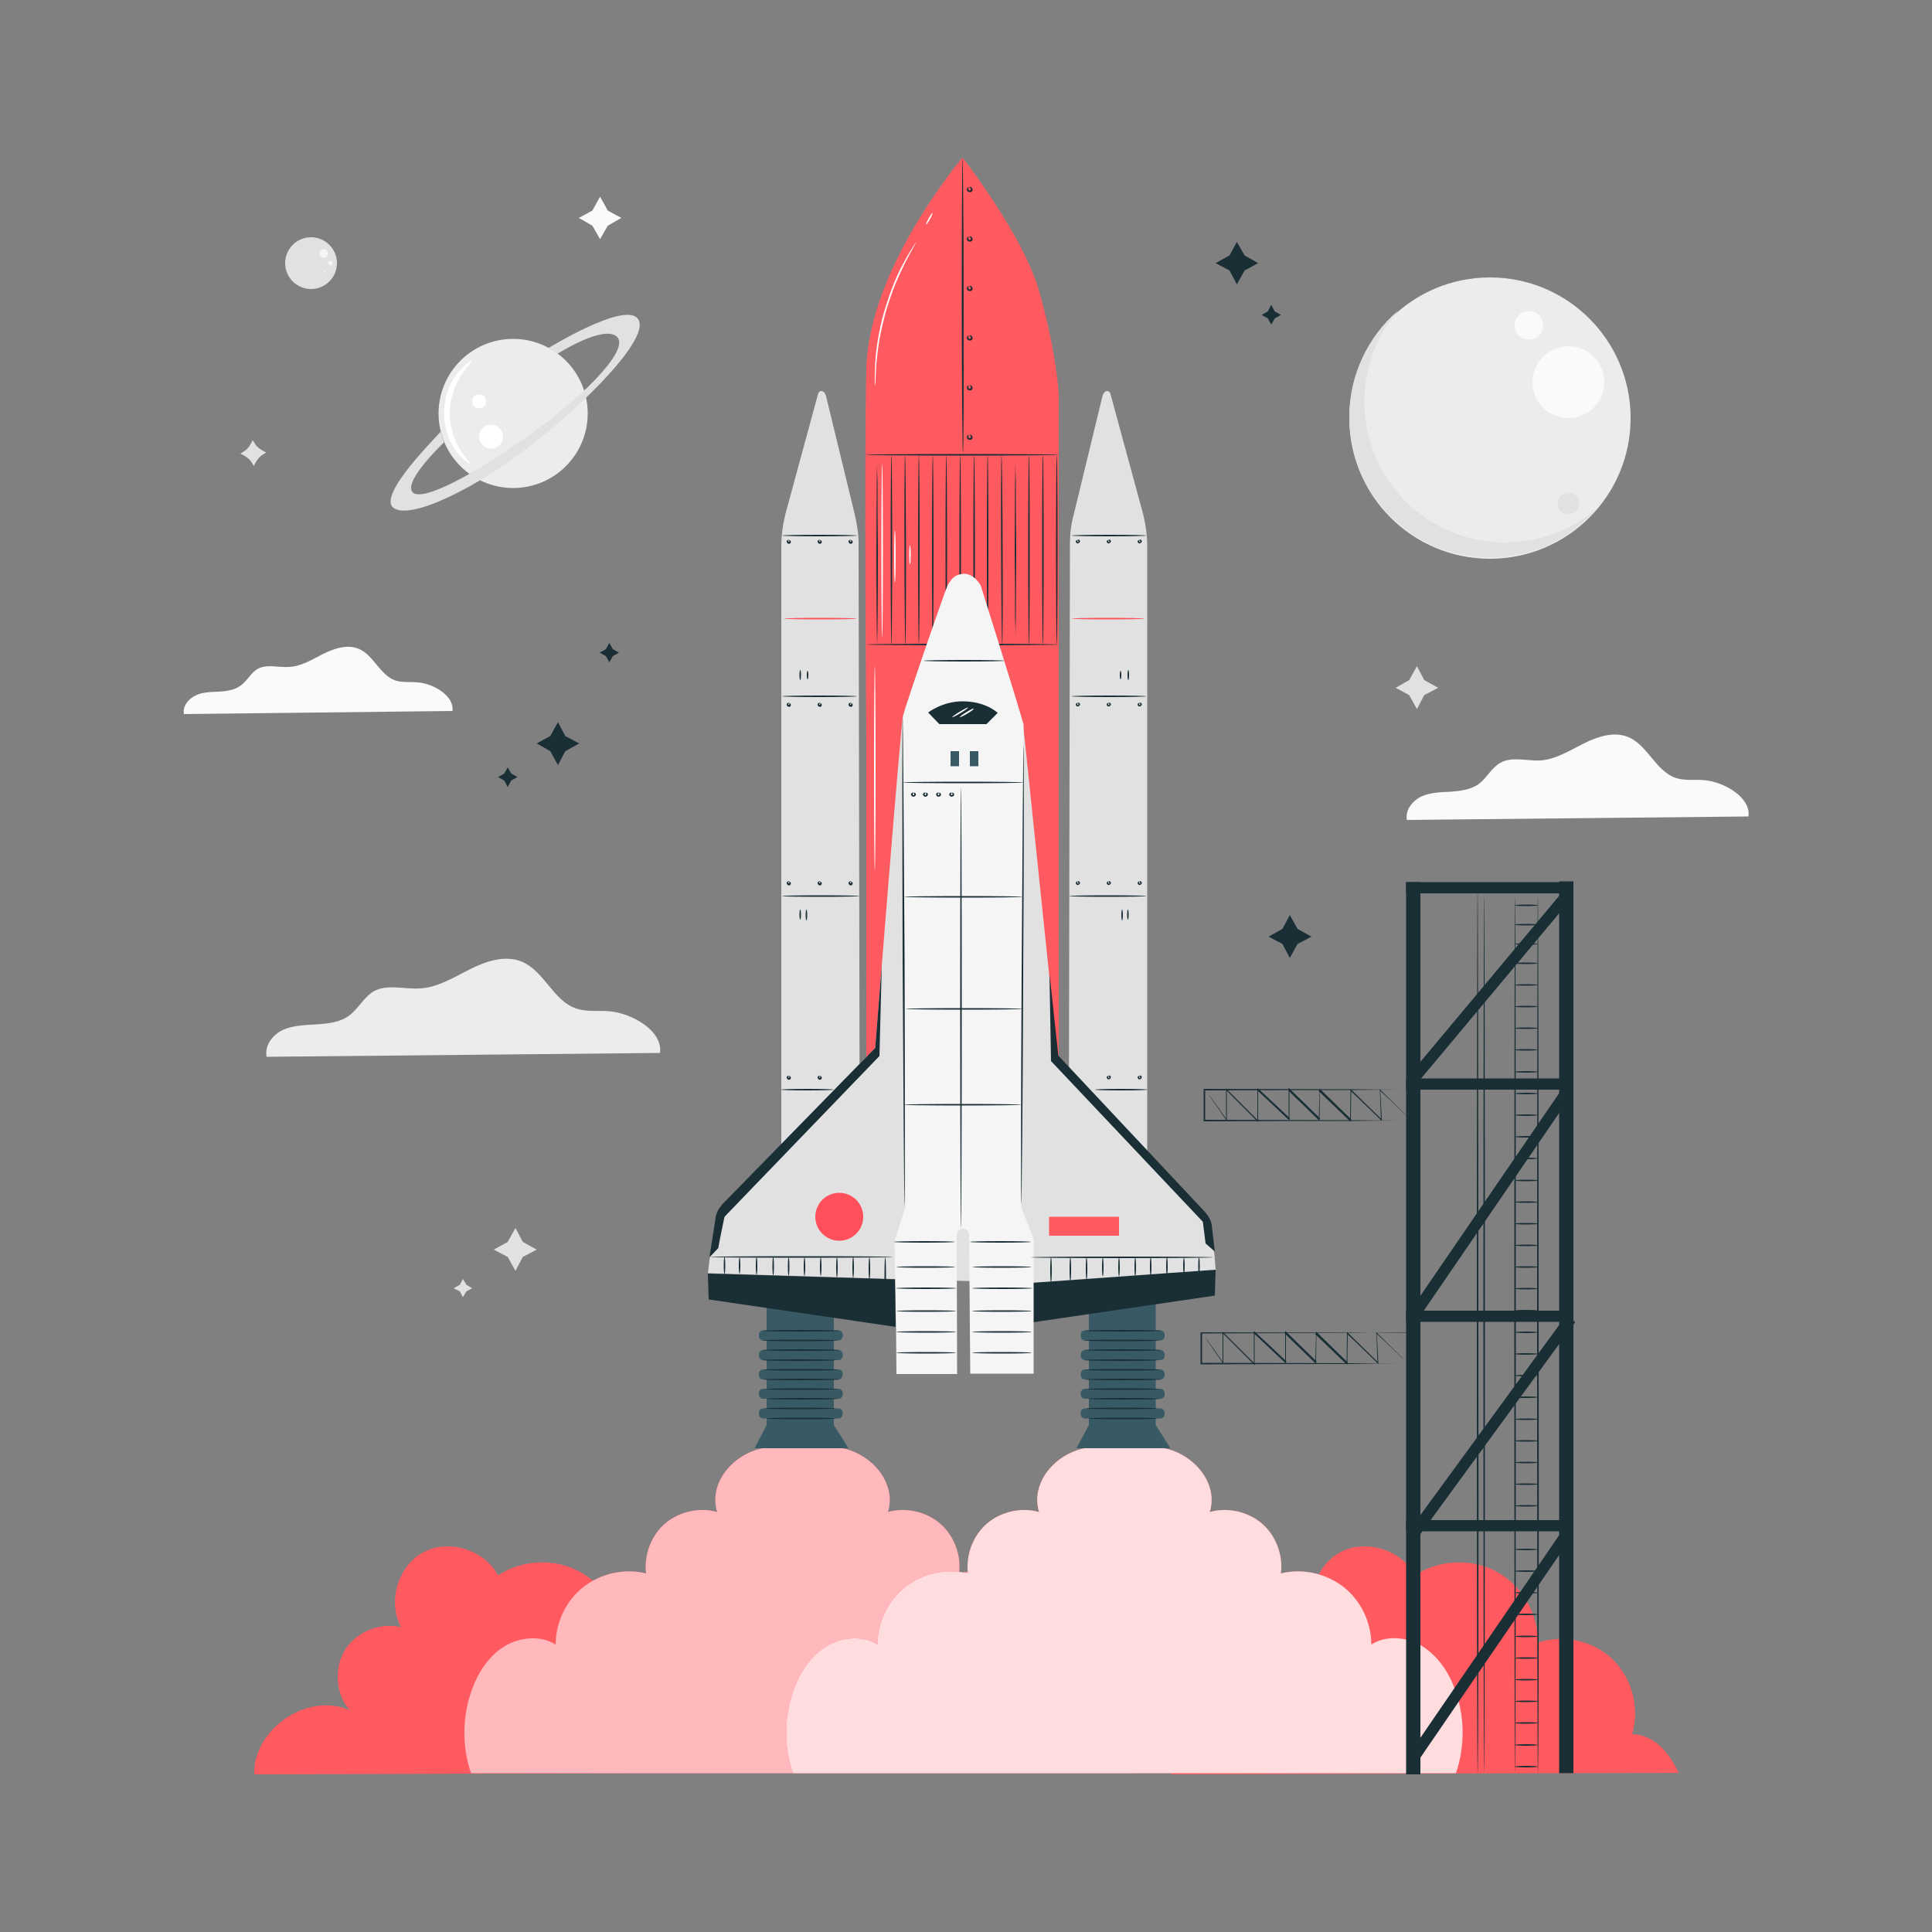 <?xml version="1.0" encoding="utf-8"?>
<!-- Generator: Adobe Illustrator 19.0.0, SVG Export Plug-In . SVG Version: 6.00 Build 0)  -->
<svg version="1.1" id="Layer_2" xmlns="http://www.w3.org/2000/svg" xmlns:xlink="http://www.w3.org/1999/xlink" x="0px" y="0px"
	 viewBox="0 0 500 500" style="enable-background:new 0 0 500 500;" xml:space="preserve">
<rect x="0" y="0" width="500" height="500" fill="#808080" stroke="none"/>
<style type="text/css">
	.st0{fill:#ECECEC;}
	.st1{fill:#E1E1E1;}
	.st2{fill:#FAFAFA;}
	.st3{fill:#FFFFFF;}
	.st4{fill:#F5F5F5;}
	.st5{fill:#FF5A5F;}
	.st6{fill:#FF4F5B;}
	.st7{opacity:0.6;}
	.st8{opacity:0.8;}
	.st9{fill:#375A64;}
	.st10{fill:#1A2E35;}
	.st11{fill:none;stroke:#FFFFFF;stroke-width:5.000000e-002;stroke-miterlimit:10;}
</style>
<g id="XMLID_1_">
	<g id="XMLID_3974_">
		<g id="XMLID_3987_">
			<g id="XMLID_3988_">
				<circle id="XMLID_3989_" class="st0" cx="385.6" cy="108.2" r="36.4"/>
			</g>
		</g>
		<g id="XMLID_3984_">
			<g id="XMLID_3985_">
				<path id="XMLID_3986_" class="st1" d="M389.5,140.4c-20.1,0-36.4-16.3-36.4-36.4c0-9,3.3-17.3,8.8-23.7
					c-7.8,6.7-12.7,16.6-12.7,27.6c0,20.1,16.3,36.4,36.4,36.4c11.1,0,21-4.9,27.6-12.7C406.8,137.1,398.6,140.4,389.5,140.4z"/>
			</g>
		</g>
		<g id="XMLID_3981_">
			<g id="XMLID_3982_">
				<circle id="XMLID_3983_" class="st2" cx="405.9" cy="98.9" r="9.3"/>
			</g>
		</g>
		<g id="XMLID_3978_">
			<g id="XMLID_3979_">
				<circle id="XMLID_3980_" class="st2" cx="395.7" cy="84.2" r="3.7"/>
			</g>
		</g>
		<g id="XMLID_3975_">
			<g id="XMLID_3976_">
				<circle id="XMLID_3977_" class="st1" cx="405.9" cy="130.3" r="2.8"/>
			</g>
		</g>
	</g>
	<g id="XMLID_3971_">
		<g id="XMLID_3972_">
			<polygon id="XMLID_3973_" class="st2" points="155.3,50.9 157.3,54.5 160.8,56.4 157.3,58.4 155.3,61.9 153.3,58.4 149.8,56.4 
				153.3,54.5 			"/>
		</g>
	</g>
	<g id="XMLID_3968_">
		<g id="XMLID_3969_">
			<polygon id="XMLID_3970_" class="st1" points="366.7,172.4 368.6,176 372.2,178 368.6,179.9 366.7,183.5 364.7,179.9 361.2,178 
				364.7,176 			"/>
		</g>
	</g>
	<g id="XMLID_3965_">
		<g id="XMLID_3966_">
			<polygon id="XMLID_3967_" class="st1" points="133.4,317.8 135.3,321.4 138.9,323.4 135.3,325.3 133.4,328.9 131.4,325.3 
				127.8,323.4 131.4,321.4 			"/>
		</g>
	</g>
	<g id="XMLID_3962_">
		<g id="XMLID_3963_">
			<polygon id="XMLID_3964_" class="st1" points="119.8,331 120.7,332.5 122.2,333.4 120.7,334.2 119.8,335.7 119,334.2 
				117.4,333.4 119,332.5 			"/>
		</g>
	</g>
	<g id="XMLID_3958_">
		<g id="XMLID_3959_">
			<g id="XMLID_3960_">
				<path id="XMLID_3961_" class="st2" d="M117.1,184c0.5-3.9-4.9-7.1-9-7.4c-2-0.2-4,0.1-5.8-0.5c-4-1.4-5.6-6.6-9.5-8.2
					c-2.9-1.2-6.3-0.1-9.1,1.3c-2.8,1.4-5.6,3.2-8.8,3.4c-2.8,0.2-5.8-0.8-8.2,0.5c-1.8,1-2.7,3.1-4.4,4.3c-1.6,1.2-3.7,1.5-5.8,1.6
					c-2,0.1-4.1,0.1-5.9,1c-1.8,0.8-3.4,2.8-3,4.8L117.1,184z"/>
			</g>
		</g>
	</g>
	<g id="XMLID_3954_">
		<g id="XMLID_3955_">
			<g id="XMLID_3956_">
				<path id="XMLID_3957_" class="st0" d="M170.8,272.5c0.8-5.7-7.2-10.3-13.2-10.8c-2.9-0.2-5.8,0.2-8.5-0.7
					c-5.9-2-8.2-9.6-14-12.1c-4.3-1.8-9.2-0.2-13.4,1.9c-4.2,2.1-8.3,4.7-12.9,5c-4,0.3-8.4-1.2-12,0.7c-2.6,1.5-4,4.5-6.4,6.3
					c-2.4,1.8-5.5,2.1-8.4,2.3c-2.9,0.2-6,0.2-8.7,1.4c-2.7,1.2-4.9,4.1-4.3,7L170.8,272.5z"/>
			</g>
		</g>
	</g>
	<g id="XMLID_3950_">
		<g id="XMLID_3951_">
			<g id="XMLID_3952_">
				<path id="XMLID_3953_" class="st2" d="M452.5,211.3c0.7-4.9-6.3-9-11.5-9.4c-2.5-0.2-5.1,0.2-7.4-0.6
					c-5.1-1.8-7.2-8.4-12.1-10.5c-3.7-1.6-8-0.2-11.6,1.6c-3.6,1.8-7.2,4.1-11.2,4.4c-3.5,0.2-7.3-1.1-10.4,0.6
					c-2.3,1.3-3.5,3.9-5.6,5.5c-2.1,1.5-4.8,1.8-7.3,2c-2.6,0.1-5.2,0.2-7.5,1.2c-2.3,1.1-4.3,3.5-3.8,6.1L452.5,211.3z"/>
			</g>
		</g>
	</g>
	<g id="XMLID_3941_">
		<g id="XMLID_3942_">
			<g id="XMLID_3943_">
				<g id="XMLID_3944_">
					<g id="XMLID_3945_">
						<g id="XMLID_3946_">
							<g id="XMLID_3947_">
								<g id="XMLID_3948_">
									<path id="XMLID_3949_" class="st1" d="M65.4,113.9l0.5,0.8c0.5,0.9,1.3,1.5,2.2,2l0.8,0.4l-0.8,0.5c-0.9,0.5-1.5,1.3-2,2.2
										l-0.4,0.8l-0.5-0.8c-0.5-0.9-1.3-1.5-2.2-2l-0.8-0.4l0.8-0.5c0.9-0.5,1.5-1.3,2-2.2L65.4,113.9z"/>
								</g>
							</g>
						</g>
					</g>
				</g>
			</g>
		</g>
	</g>
	<g id="XMLID_3893_">
		<g id="XMLID_3913_">
			<g id="XMLID_3932_">
				<g id="XMLID_3933_">
					<g id="XMLID_3934_">
						<g id="XMLID_3935_">
							<g id="XMLID_3936_">
								<g id="XMLID_3937_">
									<g id="XMLID_3938_">
										<g id="XMLID_3939_">
											<circle id="XMLID_3940_" class="st0" cx="132.8" cy="107" r="19.3"/>
										</g>
									</g>
								</g>
							</g>
						</g>
					</g>
				</g>
			</g>
			<g id="XMLID_3923_">
				<g id="XMLID_3924_">
					<g id="XMLID_3925_">
						<g id="XMLID_3926_">
							<g id="XMLID_3927_">
								<g id="XMLID_3928_">
									<g id="XMLID_3929_">
										<g id="XMLID_3930_">
											<circle id="XMLID_3931_" class="st3" cx="127.1" cy="113" r="3.1"/>
										</g>
									</g>
								</g>
							</g>
						</g>
					</g>
				</g>
			</g>
			<g id="XMLID_3914_">
				<g id="XMLID_3915_">
					<g id="XMLID_3916_">
						<g id="XMLID_3917_">
							<g id="XMLID_3918_">
								<g id="XMLID_3919_">
									<g id="XMLID_3920_">
										<g id="XMLID_3921_">
											<circle id="XMLID_3922_" class="st3" cx="124" cy="103.9" r="1.8"/>
										</g>
									</g>
								</g>
							</g>
						</g>
					</g>
				</g>
			</g>
		</g>
		<g id="XMLID_3904_">
			<g id="XMLID_3905_">
				<g id="XMLID_3906_">
					<g id="XMLID_3907_">
						<g id="XMLID_3908_">
							<g id="XMLID_3909_">
								<g id="XMLID_3910_">
									<g id="XMLID_3911_">
										<path id="XMLID_3912_" class="st1" d="M114,111.7c0.1,0.3-16.5,16.3-12.2,19.7c4.3,3.4,22.3-5.3,37.6-17.7
											c15.4-12.4,29.4-27.5,25.5-31.4c-3.8-4-23,7.8-23,7.8l2.3,1.5c0,0,11.6-7.4,15.3-4.6c3.7,2.9-6.8,14.2-21.6,24.9
											c-14.8,10.8-29,18.3-31.2,15.4c-2.2-3,8.2-12.8,8.2-12.8L114,111.7z"/>
									</g>
								</g>
							</g>
						</g>
					</g>
				</g>
			</g>
		</g>
		<g id="XMLID_3894_">
			<g id="XMLID_3895_">
				<g id="XMLID_3896_">
					<g id="XMLID_3897_">
						<g id="XMLID_3898_">
							<g id="XMLID_3899_">
								<g id="XMLID_3900_">
									<g id="XMLID_3901_">
										<g id="XMLID_3902_">
											<path id="XMLID_3903_" class="st3" d="M122.1,93.4c0.2,0.2-1.2,1.3-2.6,3.5c-1.5,2.2-3,5.7-3.1,9.7
												c-0.1,4,1.3,7.6,2.7,9.8c1.4,2.3,2.7,3.4,2.5,3.6c-0.1,0.1-1.6-0.8-3.4-3c-0.9-1.1-1.7-2.6-2.3-4.4c-0.6-1.8-1-3.9-1-6
												c0.1-2.2,0.5-4.3,1.2-6c0.7-1.8,1.6-3.2,2.5-4.3C120.5,94.1,122,93.3,122.1,93.4z"/>
										</g>
									</g>
								</g>
							</g>
						</g>
					</g>
				</g>
			</g>
		</g>
	</g>
	<g id="XMLID_3856_">
		<g id="XMLID_3884_">
			<g id="XMLID_3885_">
				<g id="XMLID_3886_">
					<g id="XMLID_3887_">
						<g id="XMLID_3888_">
							<g id="XMLID_3889_">
								<g id="XMLID_3890_">
									<g id="XMLID_3891_">
										<circle id="XMLID_3892_" class="st1" cx="80.5" cy="68.1" r="6.7"/>
									</g>
								</g>
							</g>
						</g>
					</g>
				</g>
			</g>
		</g>
		<g id="XMLID_3875_">
			<g id="XMLID_3876_">
				<g id="XMLID_3877_">
					<g id="XMLID_3878_">
						<g id="XMLID_3879_">
							<g id="XMLID_3880_">
								<g id="XMLID_3881_">
									<g id="XMLID_3882_">
										<circle id="XMLID_3883_" class="st4" cx="83.8" cy="65.6" r="1.1"/>
									</g>
								</g>
							</g>
						</g>
					</g>
				</g>
			</g>
		</g>
		<g id="XMLID_3866_">
			<g id="XMLID_3867_">
				<g id="XMLID_3868_">
					<g id="XMLID_3869_">
						<g id="XMLID_3870_">
							<g id="XMLID_3871_">
								<g id="XMLID_3872_">
									<g id="XMLID_3873_">
										<circle id="XMLID_3874_" class="st4" cx="85.5" cy="68.1" r="0.6"/>
									</g>
								</g>
							</g>
						</g>
					</g>
				</g>
			</g>
		</g>
		<g id="XMLID_3857_">
			<g id="XMLID_3858_">
				<g id="XMLID_3859_">
					<g id="XMLID_3860_">
						<g id="XMLID_3861_">
							<g id="XMLID_3862_">
								<g id="XMLID_3863_">
									<g id="XMLID_3864_">
										<circle id="XMLID_3865_" class="st4" cx="84" cy="70.3" r="0.2"/>
									</g>
								</g>
							</g>
						</g>
					</g>
				</g>
			</g>
		</g>
	</g>
	<g id="XMLID_3853_">
		<g id="XMLID_3854_">
			<path id="XMLID_3855_" class="st5" d="M185.1,448.8c2-6.7,0-14.4-5-19.3c-5-4.9-12.8-6.6-19.4-4.4c0.1-7.4-4.1-14.8-10.6-18.3
				c-6.5-3.6-15-3.2-21.2,0.9c-3.5-6.6-12.7-9.5-19.3-6c-6.6,3.5-9.4,12.8-5.8,19.4c-5.4-1.3-11.6,1.2-14.5,5.9
				c-2.9,4.7-2.5,11.4,1.2,15.6c-10.8-4.8-25,4.8-24.7,16.6l131.4-0.4C196.2,457.1,192.9,449.1,185.1,448.8z"/>
		</g>
	</g>
	<g id="XMLID_3850_">
		<g id="XMLID_3851_">
			<path id="XMLID_3852_" class="st5" d="M422.4,448.8c2-6.7,0-14.4-5-19.3c-5-4.9-12.8-6.6-19.4-4.4c0.1-7.4-4.1-14.8-10.6-18.3
				c-6.5-3.6-15-3.2-21.2,0.9c-3.5-6.6-12.7-9.5-19.3-6c-6.6,3.5-9.4,12.8-5.8,19.4c-5.4-1.3-11.6,1.2-14.5,5.9
				c-2.9,4.7-2.5,11.4,1.2,15.6c-10.8-4.8-25,4.8-24.7,16.6l131.4-0.4C433.4,457.1,430.2,449.1,422.4,448.8z"/>
		</g>
	</g>
	<g id="XMLID_3842_">
		<g id="XMLID_3847_">
			<g id="XMLID_3848_">
				<path id="XMLID_3849_" class="st6" d="M293.5,458.9c2.4-7,2.3-14.9-0.3-21.8c-1.6-4.4-4.4-8.5-8.3-11c-4-2.5-9.4-3-13.3-0.5
					c0-5.7-2.7-11.4-7.2-14.9c-4.5-3.5-10.6-4.9-16.2-3.5c0.6-4.8-1.3-9.8-4.9-12.9c-3.6-3.1-8.9-4.3-13.5-3
					c2.3-7.5-4.2-15-11.8-16.5h-2.5c0,0-16.1-0.4-18.1,0c-7.7,1.5-14.1,9-11.8,16.5c-4.6-1.3-9.9-0.1-13.5,3
					c-3.6,3.1-5.5,8.2-4.9,12.9c-5.6-1.4-11.7,0-16.2,3.5c-4.5,3.5-7.2,9.2-7.2,14.9c-4-2.5-9.4-1.9-13.3,0.5c-4,2.5-6.7,6.6-8.3,11
					c-2.6,7-2.7,14.8-0.3,21.8H293.5z"/>
			</g>
		</g>
		<g id="XMLID_3843_" class="st7">
			<g id="XMLID_3844_">
				<g id="XMLID_3845_">
					<path id="XMLID_3846_" class="st3" d="M293.5,458.9c2.4-7,2.3-14.9-0.3-21.8c-1.6-4.4-4.4-8.5-8.3-11c-4-2.5-9.4-3-13.3-0.5
						c0-5.7-2.7-11.4-7.2-14.9c-4.5-3.5-10.6-4.9-16.2-3.5c0.6-4.8-1.3-9.8-4.9-12.9c-3.6-3.1-8.9-4.3-13.5-3
						c2.3-7.5-4.2-15-11.8-16.5h-2.5c0,0-16.1-0.4-18.1,0c-7.7,1.5-14.1,9-11.8,16.5c-4.6-1.3-9.9-0.1-13.5,3
						c-3.6,3.1-5.5,8.2-4.9,12.9c-5.6-1.4-11.7,0-16.2,3.5c-4.5,3.5-7.2,9.2-7.2,14.9c-4-2.5-9.4-1.9-13.3,0.5
						c-4,2.5-6.7,6.6-8.3,11c-2.6,7-2.7,14.8-0.3,21.8H293.5z"/>
				</g>
			</g>
		</g>
	</g>
	<g id="XMLID_3834_">
		<g id="XMLID_3839_">
			<g id="XMLID_3840_">
				<path id="XMLID_3841_" class="st6" d="M376.8,458.9c2.4-7,2.3-14.9-0.3-21.8c-1.6-4.4-4.4-8.5-8.3-11c-4-2.5-9.4-3-13.3-0.5
					c0-5.7-2.7-11.4-7.2-14.9c-4.5-3.5-10.6-4.9-16.2-3.5c0.6-4.8-1.3-9.8-4.9-12.9c-3.6-3.1-8.9-4.3-13.5-3
					c2.3-7.5-4.2-15-11.8-16.5h-2.5c0,0-16.1-0.4-18.1,0c-7.7,1.5-14.1,9-11.8,16.5c-4.6-1.3-9.9-0.1-13.5,3
					c-3.6,3.1-5.5,8.2-4.9,12.9c-5.6-1.4-11.7,0-16.2,3.5c-4.5,3.5-7.2,9.2-7.2,14.9c-4-2.5-9.4-1.9-13.3,0.5c-4,2.5-6.7,6.6-8.3,11
					c-2.6,7-2.7,14.8-0.3,21.8H376.8z"/>
			</g>
		</g>
		<g id="XMLID_3835_" class="st8">
			<g id="XMLID_3836_">
				<g id="XMLID_3837_">
					<path id="XMLID_3838_" class="st3" d="M376.8,458.9c2.4-7,2.3-14.9-0.3-21.8c-1.6-4.4-4.4-8.5-8.3-11c-4-2.5-9.4-3-13.3-0.5
						c0-5.7-2.7-11.4-7.2-14.9c-4.5-3.5-10.6-4.9-16.2-3.5c0.6-4.8-1.3-9.8-4.9-12.9c-3.6-3.1-8.9-4.3-13.5-3
						c2.3-7.5-4.2-15-11.8-16.5h-2.5c0,0-16.1-0.4-18.1,0c-7.7,1.5-14.1,9-11.8,16.5c-4.6-1.3-9.9-0.1-13.5,3
						c-3.6,3.1-5.5,8.2-4.9,12.9c-5.6-1.4-11.7,0-16.2,3.5c-4.5,3.5-7.2,9.2-7.2,14.9c-4-2.5-9.4-1.9-13.3,0.5
						c-4,2.5-6.7,6.6-8.3,11c-2.6,7-2.7,14.8-0.3,21.8H376.8z"/>
				</g>
			</g>
		</g>
	</g>
	<g id="XMLID_3169_">
		<g id="XMLID_3772_">
			<g id="XMLID_3831_">
				<g id="XMLID_3832_">
					<polygon id="XMLID_3833_" class="st9" points="215.8,368.8 198.4,369.2 198.4,336.9 215.8,336.5 					"/>
				</g>
			</g>
			<g id="XMLID_3828_">
				<g id="XMLID_3829_">
					<path id="XMLID_3830_" class="st9" d="M217,346.9h-19.5c-0.6,0-1.1-0.5-1.1-1.1v-0.4c0-0.6,0.5-1.1,1.1-1.1H217
						c0.6,0,1.1,0.5,1.1,1.1v0.4C218,346.4,217.6,346.9,217,346.9z"/>
				</g>
			</g>
			<g id="XMLID_3825_">
				<g id="XMLID_3826_">
					<path id="XMLID_3827_" class="st9" d="M217,352h-19.5c-0.6,0-1.1-0.5-1.1-1.1v-0.4c0-0.6,0.5-1.1,1.1-1.1H217
						c0.6,0,1.1,0.5,1.1,1.1v0.4C218,351.5,217.6,352,217,352z"/>
				</g>
			</g>
			<g id="XMLID_3822_">
				<g id="XMLID_3823_">
					<path id="XMLID_3824_" class="st9" d="M217,357h-19.5c-0.6,0-1.1-0.5-1.1-1.1v-0.4c0-0.6,0.5-1.1,1.1-1.1H217
						c0.6,0,1.1,0.5,1.1,1.1v0.4C218,356.5,217.6,357,217,357z"/>
				</g>
			</g>
			<g id="XMLID_3819_">
				<g id="XMLID_3820_">
					<path id="XMLID_3821_" class="st9" d="M217,362h-19.5c-0.6,0-1.1-0.5-1.1-1.1v-0.4c0-0.6,0.5-1.1,1.1-1.1H217
						c0.6,0,1.1,0.5,1.1,1.1v0.4C218,361.6,217.6,362,217,362z"/>
				</g>
			</g>
			<g id="XMLID_3816_">
				<g id="XMLID_3817_">
					<path id="XMLID_3818_" class="st9" d="M217,367.1h-19.5c-0.6,0-1.1-0.5-1.1-1.1v-0.4c0-0.6,0.5-1.1,1.1-1.1H217
						c0.6,0,1.1,0.5,1.1,1.1v0.4C218,366.6,217.6,367.1,217,367.1z"/>
				</g>
			</g>
			<g id="XMLID_3813_">
				<g id="XMLID_3814_">
					<polygon id="XMLID_3815_" class="st9" points="195.3,374.8 198.4,368.8 215.8,368.8 219.6,374.8 					"/>
				</g>
			</g>
			<g id="XMLID_3809_">
				<g id="XMLID_3810_">
					<g id="XMLID_3811_">
						<ellipse id="XMLID_3812_" class="st10" cx="207.3" cy="344.4" rx="9.9" ry="0.2"/>
					</g>
				</g>
			</g>
			<g id="XMLID_3805_">
				<g id="XMLID_3806_">
					<g id="XMLID_3807_">
						<ellipse id="XMLID_3808_" class="st10" cx="207" cy="346.9" rx="9.8" ry="0.2"/>
					</g>
				</g>
			</g>
			<g id="XMLID_3801_">
				<g id="XMLID_3802_">
					<g id="XMLID_3803_">
						<ellipse id="XMLID_3804_" class="st10" cx="207.3" cy="349.4" rx="10" ry="0.2"/>
					</g>
				</g>
			</g>
			<g id="XMLID_3797_">
				<g id="XMLID_3798_">
					<g id="XMLID_3799_">
						<ellipse id="XMLID_3800_" class="st10" cx="206.8" cy="352" rx="9.5" ry="0.2"/>
					</g>
				</g>
			</g>
			<g id="XMLID_3793_">
				<g id="XMLID_3794_">
					<g id="XMLID_3795_">
						<ellipse id="XMLID_3796_" class="st10" cx="207.3" cy="354.5" rx="9.7" ry="0.2"/>
					</g>
				</g>
			</g>
			<g id="XMLID_3789_">
				<g id="XMLID_3790_">
					<g id="XMLID_3791_">
						<ellipse id="XMLID_3792_" class="st10" cx="207.4" cy="357" rx="9.9" ry="0.2"/>
					</g>
				</g>
			</g>
			<g id="XMLID_3785_">
				<g id="XMLID_3786_">
					<g id="XMLID_3787_">
						<ellipse id="XMLID_3788_" class="st10" cx="207.4" cy="359.5" rx="9.3" ry="0.2"/>
					</g>
				</g>
			</g>
			<g id="XMLID_3781_">
				<g id="XMLID_3782_">
					<g id="XMLID_3783_">
						<ellipse id="XMLID_3784_" class="st10" cx="207.6" cy="362" rx="9.3" ry="0.2"/>
					</g>
				</g>
			</g>
			<g id="XMLID_3777_">
				<g id="XMLID_3778_">
					<g id="XMLID_3779_">
						<ellipse id="XMLID_3780_" class="st10" cx="207" cy="364.5" rx="9.2" ry="0.2"/>
					</g>
				</g>
			</g>
			<g id="XMLID_3773_">
				<g id="XMLID_3774_">
					<g id="XMLID_3775_">
						<ellipse id="XMLID_3776_" class="st10" cx="207.3" cy="367.1" rx="8.9" ry="0.2"/>
					</g>
				</g>
			</g>
		</g>
		<g id="XMLID_3710_">
			<g id="XMLID_3769_">
				<g id="XMLID_3770_">
					<polygon id="XMLID_3771_" class="st9" points="299.1,368.8 281.8,369.2 281.8,336.9 299.1,336.5 					"/>
				</g>
			</g>
			<g id="XMLID_3766_">
				<g id="XMLID_3767_">
					<path id="XMLID_3768_" class="st9" d="M300.3,346.9h-19.5c-0.6,0-1.1-0.5-1.1-1.1v-0.4c0-0.6,0.5-1.1,1.1-1.1h19.5
						c0.6,0,1.1,0.5,1.1,1.1v0.4C301.4,346.4,300.9,346.9,300.3,346.9z"/>
				</g>
			</g>
			<g id="XMLID_3763_">
				<g id="XMLID_3764_">
					<path id="XMLID_3765_" class="st9" d="M300.3,352h-19.5c-0.6,0-1.1-0.5-1.1-1.1v-0.4c0-0.6,0.5-1.1,1.1-1.1h19.5
						c0.6,0,1.1,0.5,1.1,1.1v0.4C301.4,351.5,300.9,352,300.3,352z"/>
				</g>
			</g>
			<g id="XMLID_3760_">
				<g id="XMLID_3761_">
					<path id="XMLID_3762_" class="st9" d="M300.3,357h-19.5c-0.6,0-1.1-0.5-1.1-1.1v-0.4c0-0.6,0.5-1.1,1.1-1.1h19.5
						c0.6,0,1.1,0.5,1.1,1.1v0.4C301.4,356.5,300.9,357,300.3,357z"/>
				</g>
			</g>
			<g id="XMLID_3757_">
				<g id="XMLID_3758_">
					<path id="XMLID_3759_" class="st9" d="M300.3,362h-19.5c-0.6,0-1.1-0.5-1.1-1.1v-0.4c0-0.6,0.5-1.1,1.1-1.1h19.5
						c0.6,0,1.1,0.5,1.1,1.1v0.4C301.4,361.6,300.9,362,300.3,362z"/>
				</g>
			</g>
			<g id="XMLID_3754_">
				<g id="XMLID_3755_">
					<path id="XMLID_3756_" class="st9" d="M300.3,367.1h-19.5c-0.6,0-1.1-0.5-1.1-1.1v-0.4c0-0.6,0.5-1.1,1.1-1.1h19.5
						c0.6,0,1.1,0.5,1.1,1.1v0.4C301.4,366.6,300.9,367.1,300.3,367.1z"/>
				</g>
			</g>
			<g id="XMLID_3751_">
				<g id="XMLID_3752_">
					<polygon id="XMLID_3753_" class="st9" points="278.6,374.8 281.8,368.8 299.1,368.8 302.9,374.8 					"/>
				</g>
			</g>
			<g id="XMLID_3747_">
				<g id="XMLID_3748_">
					<g id="XMLID_3749_">
						<ellipse id="XMLID_3750_" class="st10" cx="290.6" cy="344.4" rx="9.9" ry="0.2"/>
					</g>
				</g>
			</g>
			<g id="XMLID_3743_">
				<g id="XMLID_3744_">
					<g id="XMLID_3745_">
						<ellipse id="XMLID_3746_" class="st10" cx="290.3" cy="346.9" rx="9.8" ry="0.2"/>
					</g>
				</g>
			</g>
			<g id="XMLID_3739_">
				<g id="XMLID_3740_">
					<g id="XMLID_3741_">
						<ellipse id="XMLID_3742_" class="st10" cx="290.6" cy="349.4" rx="10" ry="0.2"/>
					</g>
				</g>
			</g>
			<g id="XMLID_3735_">
				<g id="XMLID_3736_">
					<g id="XMLID_3737_">
						<ellipse id="XMLID_3738_" class="st10" cx="290.2" cy="352" rx="9.5" ry="0.2"/>
					</g>
				</g>
			</g>
			<g id="XMLID_3731_">
				<g id="XMLID_3732_">
					<g id="XMLID_3733_">
						<ellipse id="XMLID_3734_" class="st10" cx="290.6" cy="354.5" rx="9.7" ry="0.2"/>
					</g>
				</g>
			</g>
			<g id="XMLID_3727_">
				<g id="XMLID_3728_">
					<g id="XMLID_3729_">
						<ellipse id="XMLID_3730_" class="st10" cx="290.7" cy="357" rx="9.9" ry="0.2"/>
					</g>
				</g>
			</g>
			<g id="XMLID_3723_">
				<g id="XMLID_3724_">
					<g id="XMLID_3725_">
						<ellipse id="XMLID_3726_" class="st10" cx="290.7" cy="359.5" rx="9.3" ry="0.2"/>
					</g>
				</g>
			</g>
			<g id="XMLID_3719_">
				<g id="XMLID_3720_">
					<g id="XMLID_3721_">
						<ellipse id="XMLID_3722_" class="st10" cx="290.9" cy="362" rx="9.3" ry="0.2"/>
					</g>
				</g>
			</g>
			<g id="XMLID_3715_">
				<g id="XMLID_3716_">
					<g id="XMLID_3717_">
						<ellipse id="XMLID_3718_" class="st10" cx="290.3" cy="364.5" rx="9.2" ry="0.2"/>
					</g>
				</g>
			</g>
			<g id="XMLID_3711_">
				<g id="XMLID_3712_">
					<g id="XMLID_3713_">
						<ellipse id="XMLID_3714_" class="st10" cx="290.6" cy="367.1" rx="8.9" ry="0.2"/>
					</g>
				</g>
			</g>
		</g>
		<g id="XMLID_3170_">
			<g id="XMLID_3621_">
				<g id="XMLID_3674_">
					<g id="XMLID_3707_">
						<g id="XMLID_3708_">
							<path id="XMLID_3709_" class="st1" d="M222.2,140.7l0.3,160.3h-20.3l0-159.6c0-2.9,0.4-5.7,1.1-8.5l8.4-30.9
								c0.3-1.2,1.8-1.2,2.2,1l7.3,30.1C221.8,135.6,222.2,138.2,222.2,140.7z"/>
						</g>
					</g>
					<g id="XMLID_3703_">
						<g id="XMLID_3704_">
							<g id="XMLID_3705_">
								<ellipse id="XMLID_3706_" class="st6" cx="212.3" cy="160.1" rx="9.4" ry="0.2"/>
							</g>
						</g>
					</g>
					<g id="XMLID_3699_">
						<g id="XMLID_3700_">
							<g id="XMLID_3701_">
								<ellipse id="XMLID_3702_" class="st10" cx="212.1" cy="180.2" rx="9.7" ry="0.2"/>
							</g>
						</g>
					</g>
					<g id="XMLID_3695_">
						<g id="XMLID_3696_">
							<g id="XMLID_3697_">
								<ellipse id="XMLID_3698_" class="st10" cx="207.1" cy="174.7" rx="0.2" ry="1.3"/>
							</g>
						</g>
					</g>
					<g id="XMLID_3691_">
						<g id="XMLID_3692_">
							<g id="XMLID_3693_">
								<ellipse id="XMLID_3694_" class="st10" cx="209" cy="174.7" rx="0.2" ry="1.1"/>
							</g>
						</g>
					</g>
					<g id="XMLID_3687_">
						<g id="XMLID_3688_">
							<g id="XMLID_3689_">
								<ellipse id="XMLID_3690_" class="st10" cx="212.4" cy="231.9" rx="10" ry="0.2"/>
							</g>
						</g>
					</g>
					<g id="XMLID_3683_">
						<g id="XMLID_3684_">
							<g id="XMLID_3685_">
								<ellipse id="XMLID_3686_" class="st10" cx="207.1" cy="236.7" rx="0.2" ry="1.3"/>
							</g>
						</g>
					</g>
					<g id="XMLID_3679_">
						<g id="XMLID_3680_">
							<g id="XMLID_3681_">
								<ellipse id="XMLID_3682_" class="st10" cx="208.7" cy="236.8" rx="0.2" ry="1.4"/>
							</g>
						</g>
					</g>
					<g id="XMLID_3675_">
						<g id="XMLID_3676_">
							<g id="XMLID_3677_">
								<ellipse id="XMLID_3678_" class="st10" cx="208.9" cy="282" rx="6.8" ry="0.2"/>
							</g>
						</g>
					</g>
				</g>
				<g id="XMLID_3670_">
					<g id="XMLID_3671_">
						<g id="XMLID_3672_">
							<ellipse id="XMLID_3673_" class="st10" cx="212.1" cy="138.6" rx="9.7" ry="0.2"/>
						</g>
					</g>
				</g>
				<g id="XMLID_3657_">
					<g id="XMLID_3666_">
						<g id="XMLID_3667_">
							<g id="XMLID_3668_">
								<path id="XMLID_3669_" class="st10" d="M204.2,139.8c0-0.1,0.2-0.1,0.4,0.2c0.1,0.1,0.1,0.3,0,0.5c-0.1,0.2-0.4,0.3-0.6,0.2
									c-0.2-0.1-0.4-0.3-0.4-0.5c0-0.2,0.1-0.4,0.2-0.4C204,139.6,204.2,139.8,204.2,139.8c-0.1,0-0.2,0.1-0.2,0.2
									c-0.1,0.1,0,0.2,0.1,0.2c0.1,0,0.2,0,0.2-0.2C204.3,140,204.2,139.9,204.2,139.8z"/>
							</g>
						</g>
					</g>
					<g id="XMLID_3662_">
						<g id="XMLID_3663_">
							<g id="XMLID_3664_">
								<path id="XMLID_3665_" class="st10" d="M212.2,139.8c0-0.1,0.2-0.1,0.4,0.2c0.1,0.1,0.1,0.3,0,0.5c-0.1,0.2-0.4,0.3-0.6,0.2
									c-0.2-0.1-0.4-0.3-0.4-0.5c0-0.2,0.1-0.4,0.2-0.4C212,139.6,212.2,139.8,212.2,139.8c-0.1,0-0.2,0.1-0.2,0.2
									c-0.1,0.1,0,0.2,0.1,0.2c0.1,0,0.2,0,0.2-0.2C212.3,140,212.2,139.9,212.2,139.8z"/>
							</g>
						</g>
					</g>
					<g id="XMLID_3658_">
						<g id="XMLID_3659_">
							<g id="XMLID_3660_">
								<path id="XMLID_3661_" class="st10" d="M220.2,139.8c0-0.1,0.2-0.1,0.4,0.2c0.1,0.1,0.1,0.3,0,0.5c-0.1,0.2-0.4,0.3-0.6,0.2
									c-0.2-0.1-0.4-0.3-0.4-0.5c0-0.2,0.1-0.4,0.2-0.4C220,139.6,220.2,139.8,220.2,139.8c-0.1,0-0.2,0.1-0.2,0.2
									c-0.1,0.1,0,0.2,0.1,0.2c0.1,0,0.2,0,0.2-0.2C220.3,140,220.2,139.9,220.2,139.8z"/>
							</g>
						</g>
					</g>
				</g>
				<g id="XMLID_3644_">
					<g id="XMLID_3653_">
						<g id="XMLID_3654_">
							<g id="XMLID_3655_">
								<path id="XMLID_3656_" class="st10" d="M204.2,182c0-0.1,0.2-0.1,0.4,0.2c0.1,0.1,0.1,0.3,0,0.5c-0.1,0.2-0.4,0.3-0.6,0.2
									c-0.2-0.1-0.4-0.3-0.4-0.5c0-0.2,0.1-0.4,0.2-0.4C204,181.7,204.2,181.9,204.2,182c-0.1,0-0.2,0.1-0.2,0.2
									c-0.1,0.1,0,0.2,0.1,0.2c0.1,0,0.2,0,0.2-0.2C204.3,182.1,204.2,182,204.2,182z"/>
							</g>
						</g>
					</g>
					<g id="XMLID_3649_">
						<g id="XMLID_3650_">
							<g id="XMLID_3651_">
								<path id="XMLID_3652_" class="st10" d="M212.2,182c0-0.1,0.2-0.1,0.4,0.2c0.1,0.1,0.1,0.3,0,0.5c-0.1,0.2-0.4,0.3-0.6,0.2
									c-0.2-0.1-0.4-0.3-0.4-0.5c0-0.2,0.1-0.4,0.2-0.4C212,181.7,212.2,181.9,212.2,182c-0.1,0-0.2,0.1-0.2,0.2
									c-0.1,0.1,0,0.2,0.1,0.2c0.1,0,0.2,0,0.2-0.2C212.3,182.1,212.2,182,212.2,182z"/>
							</g>
						</g>
					</g>
					<g id="XMLID_3645_">
						<g id="XMLID_3646_">
							<g id="XMLID_3647_">
								<path id="XMLID_3648_" class="st10" d="M220.2,182c0-0.1,0.2-0.1,0.4,0.2c0.1,0.1,0.1,0.3,0,0.5c-0.1,0.2-0.4,0.3-0.6,0.2
									c-0.2-0.1-0.4-0.3-0.4-0.5c0-0.2,0.1-0.4,0.2-0.4C220,181.7,220.2,181.9,220.2,182c-0.1,0-0.2,0.1-0.2,0.2
									c-0.1,0.1,0,0.2,0.1,0.2c0.1,0,0.2,0,0.2-0.2C220.3,182.1,220.2,182,220.2,182z"/>
							</g>
						</g>
					</g>
				</g>
				<g id="XMLID_3631_">
					<g id="XMLID_3640_">
						<g id="XMLID_3641_">
							<g id="XMLID_3642_">
								<path id="XMLID_3643_" class="st10" d="M204.2,228.2c0-0.1,0.2-0.1,0.4,0.2c0.1,0.1,0.1,0.3,0,0.5c-0.1,0.2-0.4,0.3-0.6,0.2
									c-0.2-0.1-0.4-0.3-0.4-0.5c0-0.2,0.1-0.4,0.2-0.4C204,227.9,204.2,228.1,204.2,228.2c-0.1,0-0.2,0.1-0.2,0.2
									c-0.1,0.1,0,0.2,0.1,0.2c0.1,0,0.2,0,0.2-0.2C204.3,228.3,204.2,228.2,204.2,228.2z"/>
							</g>
						</g>
					</g>
					<g id="XMLID_3636_">
						<g id="XMLID_3637_">
							<g id="XMLID_3638_">
								<path id="XMLID_3639_" class="st10" d="M212.2,228.2c0-0.1,0.2-0.1,0.4,0.2c0.1,0.1,0.1,0.3,0,0.5c-0.1,0.2-0.4,0.3-0.6,0.2
									c-0.2-0.1-0.4-0.3-0.4-0.5c0-0.2,0.1-0.4,0.2-0.4C212,227.9,212.2,228.1,212.2,228.2c-0.1,0-0.2,0.1-0.2,0.2
									c-0.1,0.1,0,0.2,0.1,0.2c0.1,0,0.2,0,0.2-0.2C212.3,228.3,212.2,228.2,212.2,228.2z"/>
							</g>
						</g>
					</g>
					<g id="XMLID_3632_">
						<g id="XMLID_3633_">
							<g id="XMLID_3634_">
								<path id="XMLID_3635_" class="st10" d="M220.2,228.2c0-0.1,0.2-0.1,0.4,0.2c0.1,0.1,0.1,0.3,0,0.5c-0.1,0.2-0.4,0.3-0.6,0.2
									c-0.2-0.1-0.4-0.3-0.4-0.5c0-0.2,0.1-0.4,0.2-0.4C220,227.9,220.2,228.1,220.2,228.2c-0.1,0-0.2,0.1-0.2,0.2
									c-0.1,0.1,0,0.2,0.1,0.2c0.1,0,0.2,0,0.2-0.2C220.3,228.3,220.2,228.2,220.2,228.2z"/>
							</g>
						</g>
					</g>
				</g>
				<g id="XMLID_3622_">
					<g id="XMLID_3627_">
						<g id="XMLID_3628_">
							<g id="XMLID_3629_">
								<path id="XMLID_3630_" class="st10" d="M204.2,278.5c0-0.1,0.2-0.1,0.4,0.2c0.1,0.1,0.1,0.3,0,0.5c-0.1,0.2-0.4,0.3-0.6,0.2
									c-0.2-0.1-0.4-0.3-0.4-0.5c0-0.2,0.1-0.4,0.2-0.4C204,278.3,204.2,278.4,204.2,278.5c-0.1,0-0.2,0.1-0.2,0.2
									c-0.1,0.1,0,0.2,0.1,0.2c0.1,0,0.2,0,0.2-0.2C204.3,278.7,204.2,278.6,204.2,278.5z"/>
							</g>
						</g>
					</g>
					<g id="XMLID_3623_">
						<g id="XMLID_3624_">
							<g id="XMLID_3625_">
								<path id="XMLID_3626_" class="st10" d="M212.2,278.5c0-0.1,0.2-0.1,0.4,0.2c0.1,0.1,0.1,0.3,0,0.5c-0.1,0.2-0.4,0.3-0.6,0.2
									c-0.2-0.1-0.4-0.3-0.4-0.5c0-0.2,0.1-0.4,0.2-0.4C212,278.3,212.2,278.4,212.2,278.5c-0.1,0-0.2,0.1-0.2,0.2
									c-0.1,0.1,0,0.2,0.1,0.2c0.1,0,0.2,0,0.2-0.2C212.3,278.7,212.2,278.6,212.2,278.5z"/>
							</g>
						</g>
					</g>
				</g>
			</g>
			<g id="XMLID_3532_">
				<g id="XMLID_3585_">
					<g id="XMLID_3618_">
						<g id="XMLID_3619_">
							<path id="XMLID_3620_" class="st1" d="M276.9,140.7L276.6,301h20.3l0-159.6c0-2.9-0.4-5.7-1.1-8.5l-8.4-30.9
								c-0.3-1.2-1.8-1.2-2.2,1l-7.3,30.1C277.2,135.6,276.9,138.2,276.9,140.7z"/>
						</g>
					</g>
					<g id="XMLID_3614_">
						<g id="XMLID_3615_">
							<g id="XMLID_3616_">
								<ellipse id="XMLID_3617_" class="st6" cx="286.8" cy="160.1" rx="9.4" ry="0.2"/>
							</g>
						</g>
					</g>
					<g id="XMLID_3610_">
						<g id="XMLID_3611_">
							<g id="XMLID_3612_">
								<ellipse id="XMLID_3613_" class="st10" cx="287" cy="180.2" rx="9.7" ry="0.2"/>
							</g>
						</g>
					</g>
					<g id="XMLID_3606_">
						<g id="XMLID_3607_">
							<g id="XMLID_3608_">
								<ellipse id="XMLID_3609_" class="st10" cx="292" cy="174.7" rx="0.2" ry="1.3"/>
							</g>
						</g>
					</g>
					<g id="XMLID_3602_">
						<g id="XMLID_3603_">
							<g id="XMLID_3604_">
								<ellipse id="XMLID_3605_" class="st10" cx="290" cy="174.7" rx="0.2" ry="1.1"/>
							</g>
						</g>
					</g>
					<g id="XMLID_3598_">
						<g id="XMLID_3599_">
							<g id="XMLID_3600_">
								<ellipse id="XMLID_3601_" class="st10" cx="286.7" cy="231.9" rx="10" ry="0.2"/>
							</g>
						</g>
					</g>
					<g id="XMLID_3594_">
						<g id="XMLID_3595_">
							<g id="XMLID_3596_">
								<ellipse id="XMLID_3597_" class="st10" cx="291.9" cy="236.7" rx="0.2" ry="1.3"/>
							</g>
						</g>
					</g>
					<g id="XMLID_3590_">
						<g id="XMLID_3591_">
							<g id="XMLID_3592_">
								<ellipse id="XMLID_3593_" class="st10" cx="290.4" cy="236.8" rx="0.2" ry="1.4"/>
							</g>
						</g>
					</g>
					<g id="XMLID_3586_">
						<g id="XMLID_3587_">
							<g id="XMLID_3588_">
								<ellipse id="XMLID_3589_" class="st10" cx="290.2" cy="282" rx="6.8" ry="0.2"/>
							</g>
						</g>
					</g>
				</g>
				<g id="XMLID_3581_">
					<g id="XMLID_3582_">
						<g id="XMLID_3583_">
							<ellipse id="XMLID_3584_" class="st10" cx="287" cy="138.6" rx="9.7" ry="0.2"/>
						</g>
					</g>
				</g>
				<g id="XMLID_3568_">
					<g id="XMLID_3577_">
						<g id="XMLID_3578_">
							<g id="XMLID_3579_">
								<path id="XMLID_3580_" class="st10" d="M294.8,139.8c0,0.1,0,0.2,0,0.3c0,0.1,0.1,0.2,0.2,0.2c0.1,0,0.1-0.1,0.1-0.2
									C295,139.9,294.9,139.9,294.8,139.8c0-0.1,0.2-0.2,0.5-0.1c0.1,0.1,0.2,0.2,0.2,0.4c0,0.2-0.2,0.4-0.4,0.5
									c-0.2,0.1-0.5,0-0.6-0.2c-0.1-0.2-0.1-0.4,0-0.5C294.6,139.8,294.8,139.8,294.8,139.8z"/>
							</g>
						</g>
					</g>
					<g id="XMLID_3573_">
						<g id="XMLID_3574_">
							<g id="XMLID_3575_">
								<path id="XMLID_3576_" class="st10" d="M286.8,139.8c0,0.1,0,0.2,0,0.3c0,0.1,0.1,0.2,0.2,0.2c0.1,0,0.1-0.1,0.1-0.2
									C287,139.9,286.9,139.9,286.8,139.8c0-0.1,0.2-0.2,0.5-0.1c0.1,0.1,0.2,0.2,0.2,0.4c0,0.2-0.2,0.4-0.4,0.5
									c-0.2,0.1-0.5,0-0.6-0.2c-0.1-0.2-0.1-0.4,0-0.5C286.6,139.8,286.8,139.8,286.8,139.8z"/>
							</g>
						</g>
					</g>
					<g id="XMLID_3569_">
						<g id="XMLID_3570_">
							<g id="XMLID_3571_">
								<path id="XMLID_3572_" class="st10" d="M278.8,139.8c0,0.1,0,0.2,0,0.3c0,0.1,0.1,0.2,0.2,0.2c0.1,0,0.1-0.1,0.1-0.2
									C279,139.9,278.9,139.9,278.8,139.8c0-0.1,0.2-0.2,0.5-0.1c0.1,0.1,0.2,0.2,0.2,0.4c0,0.2-0.2,0.4-0.4,0.5
									c-0.2,0.1-0.5,0-0.6-0.2c-0.1-0.2-0.1-0.4,0-0.5C278.6,139.8,278.8,139.8,278.8,139.8z"/>
							</g>
						</g>
					</g>
				</g>
				<g id="XMLID_3555_">
					<g id="XMLID_3564_">
						<g id="XMLID_3565_">
							<g id="XMLID_3566_">
								<path id="XMLID_3567_" class="st10" d="M294.8,182c0,0.1,0,0.2,0,0.3c0,0.1,0.1,0.2,0.2,0.2c0.1,0,0.1-0.1,0.1-0.2
									C295,182,294.9,182,294.8,182c0-0.1,0.2-0.2,0.5-0.1c0.1,0.1,0.2,0.2,0.2,0.4c0,0.2-0.2,0.4-0.4,0.5c-0.2,0.1-0.5,0-0.6-0.2
									c-0.1-0.2-0.1-0.4,0-0.5C294.6,181.9,294.8,181.9,294.8,182z"/>
							</g>
						</g>
					</g>
					<g id="XMLID_3560_">
						<g id="XMLID_3561_">
							<g id="XMLID_3562_">
								<path id="XMLID_3563_" class="st10" d="M286.8,182c0,0.1,0,0.2,0,0.3c0,0.1,0.1,0.2,0.2,0.2c0.1,0,0.1-0.1,0.1-0.2
									C287,182,286.9,182,286.8,182c0-0.1,0.2-0.2,0.5-0.1c0.1,0.1,0.2,0.2,0.2,0.4c0,0.2-0.2,0.4-0.4,0.5c-0.2,0.1-0.5,0-0.6-0.2
									c-0.1-0.2-0.1-0.4,0-0.5C286.6,181.9,286.8,181.9,286.8,182z"/>
							</g>
						</g>
					</g>
					<g id="XMLID_3556_">
						<g id="XMLID_3557_">
							<g id="XMLID_3558_">
								<path id="XMLID_3559_" class="st10" d="M278.8,182c0,0.1,0,0.2,0,0.3c0,0.1,0.1,0.2,0.2,0.2c0.1,0,0.1-0.1,0.1-0.2
									C279,182,278.9,182,278.8,182c0-0.1,0.2-0.2,0.5-0.1c0.1,0.1,0.2,0.2,0.2,0.4c0,0.2-0.2,0.4-0.4,0.5c-0.2,0.1-0.5,0-0.6-0.2
									c-0.1-0.2-0.1-0.4,0-0.5C278.6,181.9,278.8,181.9,278.8,182z"/>
							</g>
						</g>
					</g>
				</g>
				<g id="XMLID_3542_">
					<g id="XMLID_3551_">
						<g id="XMLID_3552_">
							<g id="XMLID_3553_">
								<path id="XMLID_3554_" class="st10" d="M294.8,228.2c0,0.1,0,0.2,0,0.3c0,0.1,0.1,0.2,0.2,0.2c0.1,0,0.1-0.1,0.1-0.2
									C295,228.2,294.9,228.2,294.8,228.2c0-0.1,0.2-0.2,0.5-0.1c0.1,0.1,0.2,0.2,0.2,0.4c0,0.2-0.2,0.4-0.4,0.5
									c-0.2,0.1-0.5,0-0.6-0.2c-0.1-0.2-0.1-0.4,0-0.5C294.6,228.1,294.8,228.1,294.8,228.2z"/>
							</g>
						</g>
					</g>
					<g id="XMLID_3547_">
						<g id="XMLID_3548_">
							<g id="XMLID_3549_">
								<path id="XMLID_3550_" class="st10" d="M286.8,228.2c0,0.1,0,0.2,0,0.3c0,0.1,0.1,0.2,0.2,0.2c0.1,0,0.1-0.1,0.1-0.2
									C287,228.2,286.9,228.2,286.8,228.2c0-0.1,0.2-0.2,0.5-0.1c0.1,0.1,0.2,0.2,0.2,0.4c0,0.2-0.2,0.4-0.4,0.5
									c-0.2,0.1-0.5,0-0.6-0.2c-0.1-0.2-0.1-0.4,0-0.5C286.6,228.1,286.8,228.1,286.8,228.2z"/>
							</g>
						</g>
					</g>
					<g id="XMLID_3543_">
						<g id="XMLID_3544_">
							<g id="XMLID_3545_">
								<path id="XMLID_3546_" class="st10" d="M278.8,228.2c0,0.1,0,0.2,0,0.3c0,0.1,0.1,0.2,0.2,0.2c0.1,0,0.1-0.1,0.1-0.2
									C279,228.2,278.9,228.2,278.8,228.2c0-0.1,0.2-0.2,0.5-0.1c0.1,0.1,0.2,0.2,0.2,0.4c0,0.2-0.2,0.4-0.4,0.5
									c-0.2,0.1-0.5,0-0.6-0.2c-0.1-0.2-0.1-0.4,0-0.5C278.6,228.1,278.8,228.1,278.8,228.2z"/>
							</g>
						</g>
					</g>
				</g>
				<g id="XMLID_3533_">
					<g id="XMLID_3538_">
						<g id="XMLID_3539_">
							<g id="XMLID_3540_">
								<path id="XMLID_3541_" class="st10" d="M294.8,278.5c0,0.1,0,0.2,0,0.3c0,0.1,0.1,0.2,0.2,0.2c0.1,0,0.1-0.1,0.1-0.2
									C295,278.6,294.9,278.6,294.8,278.5c0-0.1,0.2-0.2,0.5-0.1c0.1,0.1,0.2,0.2,0.2,0.4c0,0.2-0.2,0.4-0.4,0.5
									c-0.2,0.1-0.5,0-0.6-0.2c-0.1-0.2-0.1-0.4,0-0.5C294.6,278.4,294.8,278.5,294.8,278.5z"/>
							</g>
						</g>
					</g>
					<g id="XMLID_3534_">
						<g id="XMLID_3535_">
							<g id="XMLID_3536_">
								<path id="XMLID_3537_" class="st10" d="M286.8,278.5c0,0.1,0,0.2,0,0.3c0,0.1,0.1,0.2,0.2,0.2c0.1,0,0.1-0.1,0.1-0.2
									C287,278.6,286.9,278.6,286.8,278.5c0-0.1,0.2-0.2,0.5-0.1c0.1,0.1,0.2,0.2,0.2,0.4c0,0.2-0.2,0.4-0.4,0.5
									c-0.2,0.1-0.5,0-0.6-0.2c-0.1-0.2-0.1-0.4,0-0.5C286.6,278.4,286.8,278.5,286.8,278.5z"/>
							</g>
						</g>
					</g>
				</g>
			</g>
			<g id="XMLID_3529_">
				<g id="XMLID_3530_">
					<polygon id="XMLID_3531_" class="st10" points="314.6,328.5 314.4,335.3 266,342.4 266.2,330 					"/>
				</g>
			</g>
			<g id="XMLID_3526_">
				<g id="XMLID_3527_">
					<path id="XMLID_3528_" class="st5" d="M249.1,40.8c0,0-24.2,28.3-24.9,54.6c-0.6,25.6,0,96.4,0,96.4v86.3H274V121.3V102
						c0,0-0.5-10.4-5-26.4C264.9,60.9,249.1,40.8,249.1,40.8z"/>
				</g>
			</g>
			<g id="XMLID_3522_">
				<g id="XMLID_3523_">
					<g id="XMLID_3524_">
						<ellipse id="XMLID_3525_" class="st10" cx="249" cy="117.7" rx="25" ry="0.2"/>
					</g>
				</g>
			</g>
			<g id="XMLID_3518_">
				<g id="XMLID_3519_">
					<g id="XMLID_3520_">
						<path id="XMLID_3521_" class="st10" d="M227.1,166.6C227.1,166.6,227.1,166.6,227.1,166.6l0,0.1l0,0c0,0,0.1,0-0.1,0l0,0l0,0
							l0,0l0,0l0,0v0l0.1,0v0v0l0,0l0,0l0,0l0,0.1H227c-0.1-1.9-0.2-12.1-0.2-24.3c0-6.8,0.1-13,0.1-17.5c0-2.2,0.1-4,0.1-5.3
							c0-0.6,0-1.1,0-1.4c0-0.3,0-0.5,0-0.5s0,0.2,0,0.5c0,0.4,0,0.9,0,1.4c0,1.3,0,3.1,0.1,5.3c0,4.5,0,10.7,0.1,17.5
							c0,12.3-0.1,22.5-0.2,24.3H227l0-0.1l0,0l0,0l0,0v0l0,0l0.1,0v0l0,0l0,0l0,0l0,0l0,0c-0.1,0,0,0-0.1,0l0,0L227.1,166.6
							C227.1,166.6,227.1,166.6,227.1,166.6z"/>
					</g>
				</g>
			</g>
			<g id="XMLID_3514_">
				<g id="XMLID_3515_">
					<g id="XMLID_3516_">
						<ellipse id="XMLID_3517_" class="st10" cx="230.7" cy="142.3" rx="0.2" ry="24.6"/>
					</g>
				</g>
			</g>
			<g id="XMLID_3510_">
				<g id="XMLID_3511_">
					<g id="XMLID_3512_">
						
							<ellipse id="XMLID_3513_" transform="matrix(2.018098e-003 1 -1 2.018098e-003 376.094 -92.258)" class="st10" cx="234.3" cy="142.3" rx="24.6" ry="0.2"/>
					</g>
				</g>
			</g>
			<g id="XMLID_3506_">
				<g id="XMLID_3507_">
					<g id="XMLID_3508_">
						<ellipse id="XMLID_3509_" class="st10" cx="237.8" cy="142.3" rx="0.2" ry="24.6"/>
					</g>
				</g>
			</g>
			<g id="XMLID_3502_">
				<g id="XMLID_3503_">
					<g id="XMLID_3504_">
						<ellipse id="XMLID_3505_" class="st10" cx="241.4" cy="142.9" rx="0.2" ry="25.1"/>
					</g>
				</g>
			</g>
			<g id="XMLID_3498_">
				<g id="XMLID_3499_">
					<g id="XMLID_3500_">
						<ellipse id="XMLID_3501_" class="st10" cx="244.9" cy="142.9" rx="0.2" ry="25.1"/>
					</g>
				</g>
			</g>
			<g id="XMLID_3494_">
				<g id="XMLID_3495_">
					<g id="XMLID_3496_">
						<ellipse id="XMLID_3497_" class="st10" cx="248.5" cy="142.9" rx="0.2" ry="25.1"/>
					</g>
				</g>
			</g>
			<g id="XMLID_3490_">
				<g id="XMLID_3491_">
					<g id="XMLID_3492_">
						<ellipse id="XMLID_3493_" class="st10" cx="252.1" cy="142.9" rx="0.2" ry="25.1"/>
					</g>
				</g>
			</g>
			<g id="XMLID_3486_">
				<g id="XMLID_3487_">
					<g id="XMLID_3488_">
						<ellipse id="XMLID_3489_" class="st10" cx="255.6" cy="142.9" rx="0.2" ry="25.1"/>
					</g>
				</g>
			</g>
			<g id="XMLID_3482_">
				<g id="XMLID_3483_">
					<g id="XMLID_3484_">
						
							<ellipse id="XMLID_3485_" transform="matrix(3.623351e-003 1 -1 3.623351e-003 400.646 -117.504)" class="st10" cx="259.3" cy="142.3" rx="24.6" ry="0.2"/>
					</g>
				</g>
			</g>
			<g id="XMLID_3478_">
				<g id="XMLID_3479_">
					<g id="XMLID_3480_">
						<path id="XMLID_3481_" class="st10" d="M262.8,166.8c0,0,0-0.2,0-0.5c0-0.4,0-0.9,0-1.4c0-1.3,0-3.1-0.1-5.3
							c0-4.5,0-10.6-0.1-17.4c0-6.8,0.1-12.9,0.1-17.4c0-2.2,0.1-4,0.1-5.3c0-0.6,0-1.1,0-1.4c0-0.3,0-0.5,0-0.5c0,0,0,0.2,0,0.5
							c0,0.4,0,0.9,0,1.4c0,1.3,0,3.1,0.1,5.3c0,4.5,0,10.6,0.1,17.4c0,6.7-0.1,12.9-0.1,17.4c0,2.2-0.1,4-0.1,5.3
							c0,0.6,0,1.1,0,1.4C262.8,166.7,262.8,166.8,262.8,166.8z"/>
					</g>
				</g>
			</g>
			<g id="XMLID_3474_">
				<g id="XMLID_3475_">
					<g id="XMLID_3476_">
						<ellipse id="XMLID_3477_" class="st10" cx="266.3" cy="142.3" rx="0.2" ry="24.6"/>
					</g>
				</g>
			</g>
			<g id="XMLID_3470_">
				<g id="XMLID_3471_">
					<g id="XMLID_3472_">
						<ellipse id="XMLID_3473_" class="st10" cx="269.9" cy="142.3" rx="0.2" ry="24.6"/>
					</g>
				</g>
			</g>
			<g id="XMLID_3466_">
				<g id="XMLID_3467_">
					<g id="XMLID_3468_">
						<ellipse id="XMLID_3469_" class="st10" cx="273.5" cy="142.3" rx="0.2" ry="24.6"/>
					</g>
				</g>
			</g>
			<g id="XMLID_3462_">
				<g id="XMLID_3463_">
					<g id="XMLID_3464_">
						<ellipse id="XMLID_3465_" class="st10" cx="249.1" cy="166.8" rx="24.9" ry="0.2"/>
					</g>
				</g>
			</g>
			<g id="XMLID_3285_">
				<g id="XMLID_3459_">
					<g id="XMLID_3460_">
						<path id="XMLID_3461_" class="st1" d="M230.9,331l-47.7-1.5c0,0,1.8-15.7,3.3-17.2c2.2-2.2,40-41.1,40-41.1s6.6-83.6,7.2-86
							c0.6-2.4,11.1-33.1,11.6-33.8c0.6-0.7,1.1-2.4,3.9-2.6c2.8-0.2,4.4,3,4.4,3s10.7,34,11.3,36.8l8.8,84.6
							c0.1,1,38.4,40.7,39.3,42.6c0.9,1.9,1.6,12.8,1.6,12.8L267,332L230.9,331z"/>
					</g>
				</g>
				<g id="XMLID_3456_">
					<g id="XMLID_3457_">
						<path id="XMLID_3458_" class="st4" d="M264.9,187.5c-1.6-5.8-11.1-36-11.1-36s-1.7-3.1-4.4-3c-2.8,0.2-3.3,1.8-3.9,2.6
							c-0.6,0.7-11.1,31.4-11.6,33.8c-0.1,0.2-0.2,1.1-0.3,2.5H264.9z"/>
					</g>
				</g>
				<g id="XMLID_3453_">
					<g id="XMLID_3454_">
						<path id="XMLID_3455_" class="st4" d="M231.9,344.6l-0.4-23.4l2.8-8.8l-0.2-71.1l-0.5-53.9h31.3l-0.6,125l3.2,8.3v34.8h-16.4
							l-0.3-35.9c0-0.9-0.7-1.6-1.6-1.6l0,0c-0.9,0-1.6,0.7-1.6,1.7l0.1,35.9H232L231.9,344.6z"/>
					</g>
				</g>
				<g id="XMLID_3395_">
					<g id="XMLID_3450_">
						<g id="XMLID_3451_">
							<polygon id="XMLID_3452_" class="st10" points="183.2,329.6 183.4,336.3 231.8,343.4 231.6,331.1 							"/>
						</g>
					</g>
					<g id="XMLID_3446_">
						<g id="XMLID_3447_">
							<g id="XMLID_3448_">
								<ellipse id="XMLID_3449_" class="st10" cx="207.4" cy="325.3" rx="23.6" ry="0.2"/>
							</g>
						</g>
					</g>
					<g id="XMLID_3442_">
						<g id="XMLID_3443_">
							<g id="XMLID_3444_">
								<ellipse id="XMLID_3445_" class="st10" cx="187.5" cy="327.5" rx="0.2" ry="2.2"/>
							</g>
						</g>
					</g>
					<g id="XMLID_3438_">
						<g id="XMLID_3439_">
							<g id="XMLID_3440_">
								<ellipse id="XMLID_3441_" class="st10" cx="191.4" cy="327.5" rx="0.2" ry="2.1"/>
							</g>
						</g>
					</g>
					<g id="XMLID_3434_">
						<g id="XMLID_3435_">
							<g id="XMLID_3436_">
								<ellipse id="XMLID_3437_" class="st10" cx="195.8" cy="327.6" rx="0.2" ry="2.3"/>
							</g>
						</g>
					</g>
					<g id="XMLID_3430_">
						<g id="XMLID_3431_">
							<g id="XMLID_3432_">
								<ellipse id="XMLID_3433_" class="st10" cx="200.1" cy="327.7" rx="0.2" ry="2.4"/>
							</g>
						</g>
					</g>
					<g id="XMLID_3426_">
						<g id="XMLID_3427_">
							<g id="XMLID_3428_">
								<ellipse id="XMLID_3429_" class="st10" cx="204.1" cy="327.8" rx="0.2" ry="2.4"/>
							</g>
						</g>
					</g>
					<g id="XMLID_3422_">
						<g id="XMLID_3423_">
							<g id="XMLID_3424_">
								<ellipse id="XMLID_3425_" class="st10" cx="208.2" cy="327.8" rx="0.2" ry="2.4"/>
							</g>
						</g>
					</g>
					<g id="XMLID_3418_">
						<g id="XMLID_3419_">
							<g id="XMLID_3420_">
								<ellipse id="XMLID_3421_" class="st10" cx="212.4" cy="327.8" rx="0.2" ry="2.4"/>
							</g>
						</g>
					</g>
					<g id="XMLID_3414_">
						<g id="XMLID_3415_">
							<g id="XMLID_3416_">
								<ellipse id="XMLID_3417_" class="st10" cx="216.6" cy="328" rx="0.2" ry="2.6"/>
							</g>
						</g>
					</g>
					<g id="XMLID_3410_">
						<g id="XMLID_3411_">
							<g id="XMLID_3412_">
								<ellipse id="XMLID_3413_" class="st10" cx="220.8" cy="328" rx="0.2" ry="2.7"/>
							</g>
						</g>
					</g>
					<g id="XMLID_3406_">
						<g id="XMLID_3407_">
							<g id="XMLID_3408_">
								<ellipse id="XMLID_3409_" class="st10" cx="225" cy="328.3" rx="0.2" ry="2.9"/>
							</g>
						</g>
					</g>
					<g id="XMLID_3402_">
						<g id="XMLID_3403_">
							<g id="XMLID_3404_">
								<path id="XMLID_3405_" class="st10" d="M229.1,330.2c0.1,0,0.1,0.5,0.2,1.3l0,0.3l0,0.2l0,0.1l0,0l0,0l0,0l0,0
									c-0.8,0-0.2,0-0.4,0l0,0l0,0l0-0.7c0-0.6,0-1.1,0-1.7c0-2.4,0.1-4.3,0.2-4.3c0.1,0,0.2,1.9,0.2,4.3c0,0.6,0,1.1,0,1.7l0,0.7
									l0,0v0c-0.2,0,0.4,0-0.4,0l0,0l0,0l0,0l0,0l0-0.1l0-0.2l0-0.3C229,330.7,229.1,330.2,229.1,330.2z"/>
							</g>
						</g>
					</g>
					<g id="XMLID_3399_">
						<g id="XMLID_3400_">
							<circle id="XMLID_3401_" class="st6" cx="217.2" cy="314.9" r="6.2"/>
						</g>
					</g>
					<g id="XMLID_3396_">
						<g id="XMLID_3397_">
							<path id="XMLID_3398_" class="st10" d="M185.9,323c0-0.5,1.6-8.1,1.6-8.1l40.1-41.6l0.6-23.4l-1.7,21.3L187,311.6
								c-0.9,1-1.6,2.2-1.8,3.5l-1.6,10.3L185.9,323z"/>
						</g>
					</g>
				</g>
				<g id="XMLID_3391_">
					<g id="XMLID_3392_">
						<g id="XMLID_3393_">
							<path id="XMLID_3394_" class="st10" d="M248.7,203.7c0.1,0,0.2,25.6,0.2,57.1c0,31.5-0.1,57.1-0.2,57.1
								c-0.1,0-0.2-25.6-0.2-57.1C248.5,229.2,248.6,203.7,248.7,203.7z"/>
						</g>
					</g>
				</g>
				<g id="XMLID_3388_">
					<g id="XMLID_3389_">
						<rect id="XMLID_3390_" x="246" y="194.4" class="st9" width="2.2" height="3.9"/>
					</g>
				</g>
				<g id="XMLID_3385_">
					<g id="XMLID_3386_">
						<rect id="XMLID_3387_" x="251" y="194.4" class="st9" width="2.2" height="3.9"/>
					</g>
				</g>
				<g id="XMLID_3382_">
					<g id="XMLID_3383_">
						<path id="XMLID_3384_" class="st10" d="M240.2,184.4l2.9,3h12.2l2.9-2.9c0,0-3-3-9.1-3C243.9,181.5,240.2,184.4,240.2,184.4z"
							/>
					</g>
				</g>
				<g id="XMLID_3378_">
					<g id="XMLID_3379_">
						<g id="XMLID_3380_">
							<ellipse id="XMLID_3381_" class="st10" cx="249.3" cy="202.5" rx="15.6" ry="0.2"/>
						</g>
					</g>
				</g>
				<g id="XMLID_3374_">
					<g id="XMLID_3375_">
						<g id="XMLID_3376_">
							<ellipse id="XMLID_3377_" class="st10" cx="249.5" cy="171" rx="10.5" ry="0.2"/>
						</g>
					</g>
				</g>
				<g id="XMLID_3370_">
					<g id="XMLID_3371_">
						<g id="XMLID_3372_">
							<path id="XMLID_3373_" class="st10" d="M236.4,205.2c0,0.1-0.1,0.1-0.2,0.3c0,0.2,0,0.3,0.2,0.3c0.2,0,0.2-0.1,0.2-0.3
								C236.6,205.3,236.4,205.2,236.4,205.2c0.1-0.1,0.3-0.1,0.5,0.1c0.1,0.1,0.2,0.3,0.1,0.5c-0.1,0.2-0.4,0.4-0.6,0.4
								c-0.2,0-0.5-0.2-0.6-0.4c-0.1-0.2,0-0.4,0.1-0.5C236.1,205,236.4,205.1,236.4,205.2z"/>
						</g>
					</g>
				</g>
				<g id="XMLID_3366_">
					<g id="XMLID_3367_">
						<g id="XMLID_3368_">
							<path id="XMLID_3369_" class="st10" d="M239.5,205.2c0,0.1-0.1,0.1-0.2,0.3c0,0.2,0,0.3,0.2,0.3c0.2,0,0.2-0.1,0.2-0.3
								C239.7,205.3,239.6,205.2,239.5,205.2c0.1-0.1,0.3-0.1,0.5,0.1c0.1,0.1,0.2,0.3,0.1,0.5c-0.1,0.2-0.4,0.4-0.6,0.4
								c-0.2,0-0.5-0.2-0.6-0.4c-0.1-0.2,0-0.4,0.1-0.5C239.3,205,239.5,205.1,239.5,205.2z"/>
						</g>
					</g>
				</g>
				<g id="XMLID_3362_">
					<g id="XMLID_3363_">
						<g id="XMLID_3364_">
							<path id="XMLID_3365_" class="st10" d="M242.9,205.2c0,0.1-0.1,0.1-0.2,0.3c0,0.2,0,0.3,0.2,0.3c0.2,0,0.2-0.1,0.2-0.3
								C243.1,205.3,243,205.2,242.9,205.2c0.1-0.1,0.3-0.1,0.5,0.1c0.1,0.1,0.2,0.3,0.1,0.5c-0.1,0.2-0.4,0.4-0.6,0.4
								c-0.2,0-0.5-0.2-0.6-0.4c-0.1-0.2,0-0.4,0.1-0.5C242.7,205,242.9,205.1,242.9,205.2z"/>
						</g>
					</g>
				</g>
				<g id="XMLID_3358_">
					<g id="XMLID_3359_">
						<g id="XMLID_3360_">
							<path id="XMLID_3361_" class="st10" d="M246.3,205.2c0,0.1-0.1,0.1-0.2,0.3c0,0.2,0,0.3,0.2,0.3c0.2,0,0.2-0.1,0.2-0.3
								C246.5,205.3,246.4,205.2,246.3,205.2c0.1-0.1,0.3-0.1,0.5,0.1c0.1,0.1,0.2,0.3,0.1,0.5c-0.1,0.2-0.4,0.4-0.6,0.4
								c-0.2,0-0.5-0.2-0.6-0.4c-0.1-0.2,0-0.4,0.1-0.5C246.1,205,246.3,205.1,246.3,205.2z"/>
						</g>
					</g>
				</g>
				<g id="XMLID_3354_">
					<g id="XMLID_3355_">
						<g id="XMLID_3356_">
							<ellipse id="XMLID_3357_" class="st10" cx="249.1" cy="285.9" rx="15.2" ry="0.2"/>
						</g>
					</g>
				</g>
				<g id="XMLID_3350_">
					<g id="XMLID_3351_">
						<g id="XMLID_3352_">
							<ellipse id="XMLID_3353_" class="st10" cx="249.3" cy="232.1" rx="15.3" ry="0.2"/>
						</g>
					</g>
				</g>
				<g id="XMLID_3346_">
					<g id="XMLID_3347_">
						<g id="XMLID_3348_">
							<ellipse id="XMLID_3349_" class="st10" cx="249.5" cy="261.1" rx="15.1" ry="0.2"/>
						</g>
					</g>
				</g>
				<g id="XMLID_3342_">
					<g id="XMLID_3343_">
						<g id="XMLID_3344_">
							<ellipse id="XMLID_3345_" class="st10" cx="239.2" cy="321.4" rx="7.9" ry="0.2"/>
						</g>
					</g>
				</g>
				<g id="XMLID_3338_">
					<g id="XMLID_3339_">
						<g id="XMLID_3340_">
							<ellipse id="XMLID_3341_" class="st10" cx="239.6" cy="327.9" rx="7.6" ry="0.2"/>
						</g>
					</g>
				</g>
				<g id="XMLID_3334_">
					<g id="XMLID_3335_">
						<g id="XMLID_3336_">
							<ellipse id="XMLID_3337_" class="st10" cx="239.7" cy="333.4" rx="7.8" ry="0.2"/>
						</g>
					</g>
				</g>
				<g id="XMLID_3330_">
					<g id="XMLID_3331_">
						<g id="XMLID_3332_">
							<ellipse id="XMLID_3333_" class="st10" cx="239.7" cy="339.3" rx="7.7" ry="0.2"/>
						</g>
					</g>
				</g>
				<g id="XMLID_3326_">
					<g id="XMLID_3327_">
						<g id="XMLID_3328_">
							<ellipse id="XMLID_3329_" class="st10" cx="239.7" cy="344.7" rx="7.7" ry="0.2"/>
						</g>
					</g>
				</g>
				<g id="XMLID_3322_">
					<g id="XMLID_3323_">
						<g id="XMLID_3324_">
							<ellipse id="XMLID_3325_" class="st10" cx="239.7" cy="350.1" rx="7.7" ry="0.2"/>
						</g>
					</g>
				</g>
				<g id="XMLID_3318_">
					<g id="XMLID_3319_">
						<g id="XMLID_3320_">
							<ellipse id="XMLID_3321_" class="st10" cx="258.9" cy="321.4" rx="7.9" ry="0.2"/>
						</g>
					</g>
				</g>
				<g id="XMLID_3314_">
					<g id="XMLID_3315_">
						<g id="XMLID_3316_">
							<ellipse id="XMLID_3317_" class="st10" cx="259.3" cy="327.9" rx="7.6" ry="0.2"/>
						</g>
					</g>
				</g>
				<g id="XMLID_3310_">
					<g id="XMLID_3311_">
						<g id="XMLID_3312_">
							<ellipse id="XMLID_3313_" class="st10" cx="259.4" cy="333.4" rx="7.8" ry="0.2"/>
						</g>
					</g>
				</g>
				<g id="XMLID_3306_">
					<g id="XMLID_3307_">
						<g id="XMLID_3308_">
							<ellipse id="XMLID_3309_" class="st10" cx="259.3" cy="339.3" rx="7.7" ry="0.2"/>
						</g>
					</g>
				</g>
				<g id="XMLID_3302_">
					<g id="XMLID_3303_">
						<g id="XMLID_3304_">
							<ellipse id="XMLID_3305_" class="st10" cx="259.3" cy="344.7" rx="7.7" ry="0.2"/>
						</g>
					</g>
				</g>
				<g id="XMLID_3298_">
					<g id="XMLID_3299_">
						<g id="XMLID_3300_">
							<ellipse id="XMLID_3301_" class="st10" cx="259.3" cy="350.1" rx="7.7" ry="0.2"/>
						</g>
					</g>
				</g>
				<g id="XMLID_3295_">
					<g id="XMLID_3296_">
						<path id="XMLID_3297_" class="st4" d="M233.7,185.2"/>
					</g>
				</g>
				<g id="XMLID_3286_">
					<g id="XMLID_3291_">
						<g id="XMLID_3292_">
							<g id="XMLID_3293_">
								
									<ellipse id="XMLID_3294_" transform="matrix(0.854 -0.52 0.52 0.854 -59.679 156.022)" class="st3" cx="248.5" cy="184.5" rx="2.4" ry="0.2"/>
							</g>
						</g>
					</g>
					<g id="XMLID_3287_">
						<g id="XMLID_3288_">
							<g id="XMLID_3289_">
								<path id="XMLID_3290_" class="st3" d="M252,183.4c0.1,0.1-0.7,0.7-1.7,1.3c-1,0.6-1.9,1-1.9,0.9c-0.1-0.1,0.7-0.7,1.7-1.3
									C251.1,183.7,251.9,183.3,252,183.4z"/>
							</g>
						</g>
					</g>
				</g>
			</g>
			<g id="XMLID_3281_">
				<g id="XMLID_3282_">
					<g id="XMLID_3283_">
						<path id="XMLID_3284_" class="st10" d="M233.6,185.6c0.1,0,0.3,28.3,0.5,63.3c0.1,34.9,0.1,63.3,0,63.3
							c-0.1,0-0.3-28.3-0.5-63.3C233.5,213.9,233.5,185.6,233.6,185.6z"/>
					</g>
				</g>
			</g>
			<g id="XMLID_3277_">
				<g id="XMLID_3278_">
					<g id="XMLID_3279_">
						<path id="XMLID_3280_" class="st10" d="M264.3,311.8c-0.1,0-0.1-26.6,0.1-59.5c0.2-32.9,0.4-59.5,0.5-59.5
							c0.1,0,0.1,26.6-0.1,59.5C264.7,285.1,264.4,311.8,264.3,311.8z"/>
					</g>
				</g>
			</g>
			<g id="XMLID_3273_">
				<g id="XMLID_3274_">
					<g id="XMLID_3275_">
						<ellipse id="XMLID_3276_" class="st10" cx="290.4" cy="325.4" rx="23.6" ry="0.2"/>
					</g>
				</g>
			</g>
			<g id="XMLID_3269_">
				<g id="XMLID_3270_">
					<g id="XMLID_3271_">
						<ellipse id="XMLID_3272_" class="st10" cx="310.3" cy="327.6" rx="0.2" ry="2.2"/>
					</g>
				</g>
			</g>
			<g id="XMLID_3265_">
				<g id="XMLID_3266_">
					<g id="XMLID_3267_">
						<ellipse id="XMLID_3268_" class="st10" cx="306.4" cy="327.6" rx="0.2" ry="2.1"/>
					</g>
				</g>
			</g>
			<g id="XMLID_3261_">
				<g id="XMLID_3262_">
					<g id="XMLID_3263_">
						<ellipse id="XMLID_3264_" class="st10" cx="302" cy="327.7" rx="0.2" ry="2.3"/>
					</g>
				</g>
			</g>
			<g id="XMLID_3257_">
				<g id="XMLID_3258_">
					<g id="XMLID_3259_">
						<ellipse id="XMLID_3260_" class="st10" cx="297.8" cy="327.8" rx="0.2" ry="2.4"/>
					</g>
				</g>
			</g>
			<g id="XMLID_3253_">
				<g id="XMLID_3254_">
					<g id="XMLID_3255_">
						<ellipse id="XMLID_3256_" class="st10" cx="293.8" cy="327.9" rx="0.2" ry="2.4"/>
					</g>
				</g>
			</g>
			<g id="XMLID_3249_">
				<g id="XMLID_3250_">
					<g id="XMLID_3251_">
						<ellipse id="XMLID_3252_" class="st10" cx="289.6" cy="327.9" rx="0.2" ry="2.4"/>
					</g>
				</g>
			</g>
			<g id="XMLID_3245_">
				<g id="XMLID_3246_">
					<g id="XMLID_3247_">
						<ellipse id="XMLID_3248_" class="st10" cx="285.4" cy="327.9" rx="0.2" ry="2.4"/>
					</g>
				</g>
			</g>
			<g id="XMLID_3241_">
				<g id="XMLID_3242_">
					<g id="XMLID_3243_">
						<ellipse id="XMLID_3244_" class="st10" cx="281.2" cy="328.3" rx="0.2" ry="2.9"/>
					</g>
				</g>
			</g>
			<g id="XMLID_3237_">
				<g id="XMLID_3238_">
					<g id="XMLID_3239_">
						<ellipse id="XMLID_3240_" class="st10" cx="277" cy="328.5" rx="0.2" ry="3.1"/>
					</g>
				</g>
			</g>
			<g id="XMLID_3233_">
				<g id="XMLID_3234_">
					<g id="XMLID_3235_">
						<ellipse id="XMLID_3236_" class="st10" cx="272" cy="328.7" rx="0.2" ry="3.3"/>
					</g>
				</g>
			</g>
			<g id="XMLID_3230_">
				<g id="XMLID_3231_">
					<path id="XMLID_3232_" class="st10" d="M312,321.8l-0.7-5.6l-39.3-41.6l-0.4-22.7l2.3,21.3l37.9,40.4c0.9,1,1.6,2.2,1.8,3.5
						l0.8,6.8L312,321.8z"/>
				</g>
			</g>
			<g id="XMLID_3227_">
				<g id="XMLID_3228_">
					<rect id="XMLID_3229_" x="271.5" y="314.9" class="st5" width="18.1" height="4.9"/>
				</g>
			</g>
			<g id="XMLID_3223_">
				<g id="XMLID_3224_">
					<g id="XMLID_3225_">
						<path id="XMLID_3226_" class="st10" d="M249.1,40.8c0.1,0,0.3,17.1,0.3,38.2c0,21.1,0,38.2-0.2,38.2c-0.1,0-0.3-17.1-0.3-38.2
							C248.9,57.9,249,40.8,249.1,40.8z"/>
					</g>
				</g>
			</g>
			<g id="XMLID_3219_">
				<g id="XMLID_3220_">
					<g id="XMLID_3221_">
						<path id="XMLID_3222_" class="st10" d="M250.9,112.6c0-0.1,0.2-0.2,0.5,0c0.1,0.1,0.3,0.3,0.3,0.6c0,0.3-0.2,0.6-0.5,0.6
							c-0.3,0.1-0.6,0-0.8-0.2c-0.2-0.2-0.2-0.5-0.1-0.7c0.1-0.4,0.4-0.4,0.4-0.3c0,0.1-0.1,0.2-0.1,0.4c0,0.2,0.2,0.5,0.4,0.4
							c0.3-0.1,0.3-0.4,0.2-0.6C251.1,112.7,250.9,112.6,250.9,112.6z"/>
					</g>
				</g>
			</g>
			<g id="XMLID_3215_">
				<g id="XMLID_3216_">
					<g id="XMLID_3217_">
						<path id="XMLID_3218_" class="st10" d="M250.9,99.8c0-0.1,0.2-0.2,0.5,0c0.1,0.1,0.3,0.3,0.3,0.6c0,0.3-0.2,0.6-0.5,0.6
							c-0.3,0.1-0.6,0-0.8-0.2c-0.2-0.2-0.2-0.5-0.1-0.7c0.1-0.4,0.4-0.4,0.4-0.3c0,0.1-0.1,0.2-0.1,0.4c0,0.2,0.2,0.5,0.4,0.4
							c0.3-0.1,0.3-0.4,0.2-0.6C251.1,99.8,250.9,99.8,250.9,99.8z"/>
					</g>
				</g>
			</g>
			<g id="XMLID_3211_">
				<g id="XMLID_3212_">
					<g id="XMLID_3213_">
						<path id="XMLID_3214_" class="st10" d="M250.9,86.9c0-0.1,0.2-0.2,0.5,0c0.1,0.1,0.3,0.3,0.3,0.6c0,0.3-0.2,0.6-0.5,0.6
							c-0.3,0.1-0.6,0-0.8-0.2c-0.2-0.2-0.2-0.5-0.1-0.7c0.1-0.4,0.4-0.4,0.4-0.3c0,0.1-0.1,0.2-0.1,0.4c0,0.2,0.2,0.5,0.4,0.4
							c0.3-0.1,0.3-0.4,0.2-0.6C251.1,87,250.9,87,250.9,86.9z"/>
					</g>
				</g>
			</g>
			<g id="XMLID_3207_">
				<g id="XMLID_3208_">
					<g id="XMLID_3209_">
						<path id="XMLID_3210_" class="st10" d="M250.9,74.1c0-0.1,0.2-0.2,0.5,0c0.1,0.1,0.3,0.3,0.3,0.6c0,0.3-0.2,0.6-0.5,0.6
							c-0.3,0.1-0.6,0-0.8-0.2c-0.2-0.2-0.2-0.5-0.1-0.7c0.1-0.4,0.4-0.4,0.4-0.3c0,0.1-0.1,0.2-0.1,0.4c0,0.2,0.2,0.5,0.4,0.4
							c0.3-0.1,0.3-0.4,0.2-0.6C251.1,74.2,250.9,74.2,250.9,74.1z"/>
					</g>
				</g>
			</g>
			<g id="XMLID_3203_">
				<g id="XMLID_3204_">
					<g id="XMLID_3205_">
						<path id="XMLID_3206_" class="st10" d="M250.9,61.3c0-0.1,0.2-0.2,0.5,0c0.1,0.1,0.3,0.3,0.3,0.6c0,0.3-0.2,0.6-0.5,0.6
							c-0.3,0.1-0.6,0-0.8-0.2c-0.2-0.2-0.2-0.5-0.1-0.7c0.1-0.4,0.4-0.4,0.4-0.3c0,0.1-0.1,0.2-0.1,0.4c0,0.2,0.2,0.5,0.4,0.4
							c0.3-0.1,0.3-0.4,0.2-0.6C251.1,61.4,250.9,61.4,250.9,61.3z"/>
					</g>
				</g>
			</g>
			<g id="XMLID_3199_">
				<g id="XMLID_3200_">
					<g id="XMLID_3201_">
						<path id="XMLID_3202_" class="st10" d="M250.9,48.5c0-0.1,0.2-0.2,0.5,0c0.1,0.1,0.3,0.3,0.3,0.6c0,0.3-0.2,0.6-0.5,0.6
							c-0.3,0.1-0.6,0-0.8-0.2c-0.2-0.2-0.2-0.5-0.1-0.7c0.1-0.4,0.4-0.4,0.4-0.3c0,0.1-0.1,0.2-0.1,0.4c0,0.2,0.2,0.5,0.4,0.4
							c0.3-0.1,0.3-0.4,0.2-0.6C251.1,48.6,250.9,48.6,250.9,48.5z"/>
					</g>
				</g>
			</g>
			<g id="XMLID_3195_">
				<g id="XMLID_3196_">
					<g id="XMLID_3197_">
						<path id="XMLID_3198_" class="st3" d="M237.1,62.6c0,0-0.2,0.5-0.7,1.4c-0.5,0.9-1.2,2.1-2,3.7c-0.8,1.6-1.7,3.5-2.6,5.6
							c-0.9,2.2-1.7,4.6-2.5,7.2c-0.7,2.6-1.3,5.1-1.7,7.4c-0.4,2.3-0.6,4.4-0.8,6.2c-0.1,1.8-0.2,3.2-0.2,4.2c0,1-0.1,1.5-0.1,1.5
							c0,0-0.1-0.5-0.1-1.5c0-1,0-2.4,0.1-4.2c0.1-1.8,0.3-3.9,0.7-6.2c0.4-2.3,0.9-4.9,1.7-7.5c0.8-2.6,1.6-5,2.5-7.2
							c0.9-2.2,1.8-4.1,2.7-5.6c0.8-1.6,1.6-2.8,2.1-3.6C236.8,63,237.1,62.6,237.1,62.6z"/>
					</g>
				</g>
			</g>
			<g id="XMLID_3191_">
				<g id="XMLID_3192_">
					<g id="XMLID_3193_">
						
							<ellipse id="XMLID_3194_" transform="matrix(0.479 -0.878 0.878 0.479 75.613 240.661)" class="st3" cx="240.5" cy="56.6" rx="1.7" ry="0.2"/>
					</g>
				</g>
			</g>
			<g id="XMLID_3187_">
				<g id="XMLID_3188_">
					<g id="XMLID_3189_">
						<ellipse id="XMLID_3190_" class="st3" cx="228.3" cy="142.5" rx="0.2" ry="22.5"/>
					</g>
				</g>
			</g>
			<g id="XMLID_3183_">
				<g id="XMLID_3184_">
					<g id="XMLID_3185_">
						<ellipse id="XMLID_3186_" class="st3" cx="231.6" cy="144" rx="0.2" ry="6.8"/>
					</g>
				</g>
			</g>
			<g id="XMLID_3179_">
				<g id="XMLID_3180_">
					<g id="XMLID_3181_">
						<ellipse id="XMLID_3182_" class="st3" cx="235.5" cy="143.6" rx="0.2" ry="2.5"/>
					</g>
				</g>
			</g>
			<g id="XMLID_3175_">
				<g id="XMLID_3176_">
					<g id="XMLID_3177_">
						<path id="XMLID_3178_" class="st3" d="M226.4,225.4c-0.1,0-0.2-11.9-0.2-26.5c0-14.6,0.1-26.5,0.2-26.5
							c0.1,0,0.2,11.9,0.2,26.5C226.6,213.5,226.5,225.4,226.4,225.4z"/>
					</g>
				</g>
			</g>
			<g id="XMLID_3171_">
				<g id="XMLID_3172_">
					<g id="XMLID_3173_">
						<path id="XMLID_3174_" class="st11" d="M251.2,183.2"/>
					</g>
				</g>
			</g>
		</g>
	</g>
	<g id="XMLID_3166_">
		<g id="XMLID_3167_">
			<polygon id="XMLID_3168_" class="st10" points="320.1,62.6 322.1,66.1 325.6,68.1 322.1,70 320.1,73.6 318.2,70 314.6,68.1 
				318.2,66.1 			"/>
		</g>
	</g>
	<g id="XMLID_3163_">
		<g id="XMLID_3164_">
			<polygon id="XMLID_3165_" class="st10" points="329,78.9 329.9,80.6 331.5,81.5 329.9,82.4 329,84 328.1,82.4 326.5,81.5 
				328.1,80.6 			"/>
		</g>
	</g>
	<g id="XMLID_3160_">
		<g id="XMLID_3161_">
			<polygon id="XMLID_3162_" class="st10" points="144.4,186.9 146.3,190.5 149.9,192.4 146.3,194.4 144.4,198 142.4,194.4 
				138.9,192.4 142.4,190.5 			"/>
		</g>
	</g>
	<g id="XMLID_3157_">
		<g id="XMLID_3158_">
			<polygon id="XMLID_3159_" class="st10" points="333.8,236.8 335.8,240.4 339.4,242.4 335.8,244.3 333.8,247.9 331.9,244.3 
				328.3,242.4 331.9,240.4 			"/>
		</g>
	</g>
	<g id="XMLID_3154_">
		<g id="XMLID_3155_">
			<polygon id="XMLID_3156_" class="st10" points="131.4,198.6 132.3,200.2 133.9,201.1 132.3,202 131.4,203.7 130.5,202 
				128.9,201.1 130.5,200.2 			"/>
		</g>
	</g>
	<g id="XMLID_3151_">
		<g id="XMLID_3152_">
			<polygon id="XMLID_3153_" class="st10" points="157.7,166.4 158.6,168 160.2,168.9 158.6,169.8 157.7,171.4 156.8,169.8 
				155.2,168.9 156.8,168 			"/>
		</g>
	</g>
	<g id="XMLID_2921_">
		<g id="XMLID_3148_">
			<g id="XMLID_3149_">
				<rect id="XMLID_3150_" x="363.9" y="228.3" class="st10" width="3.7" height="230.9"/>
			</g>
		</g>
		<g id="XMLID_3145_">
			<g id="XMLID_3146_">
				<rect id="XMLID_3147_" x="403.5" y="228.1" class="st10" width="3.7" height="230.8"/>
			</g>
		</g>
		<g id="XMLID_3142_">
			<g id="XMLID_3143_">
				<rect id="XMLID_3144_" x="363.9" y="228.3" class="st10" width="41.9" height="2.9"/>
			</g>
		</g>
		<g id="XMLID_3139_">
			<g id="XMLID_3140_">
				<rect id="XMLID_3141_" x="363.9" y="279.1" class="st10" width="43.3" height="2.9"/>
			</g>
		</g>
		<g id="XMLID_3136_">
			<g id="XMLID_3137_">
				<rect id="XMLID_3138_" x="363.9" y="393.4" class="st10" width="42.9" height="2.9"/>
			</g>
		</g>
		<g id="XMLID_3133_">
			<g id="XMLID_3134_">
				
					<rect id="XMLID_3135_" x="352.2" y="367.2" transform="matrix(0.59 -0.808 0.808 0.59 -139.24 463.236)" class="st10" width="67.9" height="2.9"/>
			</g>
		</g>
		<g id="XMLID_3130_">
			<g id="XMLID_3131_">
				
					<rect id="XMLID_3132_" x="349.9" y="310.4" transform="matrix(0.565 -0.825 0.825 0.565 -89.614 453.664)" class="st10" width="71.4" height="2.9"/>
			</g>
		</g>
		<g id="XMLID_3127_">
			<g id="XMLID_3128_">
				
					<rect id="XMLID_3129_" x="349.9" y="424.8" transform="matrix(0.565 -0.825 0.825 0.565 -183.982 503.401)" class="st10" width="71.4" height="2.9"/>
			</g>
		</g>
		<g id="XMLID_3124_">
			<g id="XMLID_3125_">
				
					<rect id="XMLID_3126_" x="355" y="253.4" transform="matrix(0.641 -0.767 0.767 0.641 -56.999 387.875)" class="st10" width="62.3" height="2.9"/>
			</g>
		</g>
		<g id="XMLID_3121_">
			<g id="XMLID_3122_">
				<rect id="XMLID_3123_" x="363.9" y="339.2" class="st10" width="43.3" height="2.9"/>
			</g>
		</g>
		<g id="XMLID_3117_">
			<g id="XMLID_3118_">
				<g id="XMLID_3119_">
					<path id="XMLID_3120_" class="st10" d="M382.4,459c-0.1,0-0.2-51.3-0.2-114.6c0-63.3,0.1-114.6,0.2-114.6
						c0.1,0,0.2,51.3,0.2,114.6C382.7,407.7,382.6,459,382.4,459z"/>
				</g>
			</g>
		</g>
		<g id="XMLID_3113_">
			<g id="XMLID_3114_">
				<g id="XMLID_3115_">
					<path id="XMLID_3116_" class="st10" d="M384.1,459c-0.1,0-0.2-50.9-0.2-113.7c0-62.8,0.1-113.7,0.2-113.7
						c0.1,0,0.2,50.9,0.2,113.7C384.3,408,384.2,459,384.1,459z"/>
				</g>
			</g>
		</g>
		<g id="XMLID_2940_">
			<g id="XMLID_3109_">
				<g id="XMLID_3110_">
					<g id="XMLID_3111_">
						<path id="XMLID_3112_" class="st10" d="M392.1,459.1c-0.1,0-0.2-51-0.2-113.8c0-62.9,0.1-113.8,0.2-113.8
							c0.1,0,0.2,50.9,0.2,113.8C392.3,408.1,392.2,459.1,392.1,459.1z"/>
					</g>
				</g>
			</g>
			<g id="XMLID_3105_">
				<g id="XMLID_3106_">
					<g id="XMLID_3107_">
						<path id="XMLID_3108_" class="st10" d="M398,459c-0.1,0-0.2-50.9-0.2-113.7c0-62.8,0.1-113.7,0.2-113.7
							c0.1,0,0.2,50.9,0.2,113.7C398.3,408,398.2,459,398,459z"/>
					</g>
				</g>
			</g>
			<g id="XMLID_3101_">
				<g id="XMLID_3102_">
					<g id="XMLID_3103_">
						<ellipse id="XMLID_3104_" class="st10" cx="395" cy="249.3" rx="3" ry="0.2"/>
					</g>
				</g>
			</g>
			<g id="XMLID_3097_">
				<g id="XMLID_3098_">
					<g id="XMLID_3099_">
						<ellipse id="XMLID_3100_" class="st10" cx="395" cy="244.3" rx="3" ry="0.2"/>
					</g>
				</g>
			</g>
			<g id="XMLID_3093_">
				<g id="XMLID_3094_">
					<g id="XMLID_3095_">
						<ellipse id="XMLID_3096_" class="st10" cx="395" cy="239.3" rx="3" ry="0.2"/>
					</g>
				</g>
			</g>
			<g id="XMLID_3089_">
				<g id="XMLID_3090_">
					<g id="XMLID_3091_">
						<ellipse id="XMLID_3092_" class="st10" cx="395" cy="234.3" rx="3" ry="0.2"/>
					</g>
				</g>
			</g>
			<g id="XMLID_3085_">
				<g id="XMLID_3086_">
					<g id="XMLID_3087_">
						<ellipse id="XMLID_3088_" class="st10" cx="395" cy="254.9" rx="3" ry="0.2"/>
					</g>
				</g>
			</g>
			<g id="XMLID_3081_">
				<g id="XMLID_3082_">
					<g id="XMLID_3083_">
						<ellipse id="XMLID_3084_" class="st10" cx="395" cy="260.5" rx="3" ry="0.2"/>
					</g>
				</g>
			</g>
			<g id="XMLID_3077_">
				<g id="XMLID_3078_">
					<g id="XMLID_3079_">
						<ellipse id="XMLID_3080_" class="st10" cx="395" cy="266.1" rx="3" ry="0.2"/>
					</g>
				</g>
			</g>
			<g id="XMLID_3073_">
				<g id="XMLID_3074_">
					<g id="XMLID_3075_">
						<ellipse id="XMLID_3076_" class="st10" cx="395" cy="271.7" rx="3" ry="0.2"/>
					</g>
				</g>
			</g>
			<g id="XMLID_3069_">
				<g id="XMLID_3070_">
					<g id="XMLID_3071_">
						<ellipse id="XMLID_3072_" class="st10" cx="395" cy="277.4" rx="3" ry="0.2"/>
					</g>
				</g>
			</g>
			<g id="XMLID_3065_">
				<g id="XMLID_3066_">
					<g id="XMLID_3067_">
						<ellipse id="XMLID_3068_" class="st10" cx="395" cy="283" rx="3" ry="0.2"/>
					</g>
				</g>
			</g>
			<g id="XMLID_3061_">
				<g id="XMLID_3062_">
					<g id="XMLID_3063_">
						<ellipse id="XMLID_3064_" class="st10" cx="395" cy="288.6" rx="3" ry="0.2"/>
					</g>
				</g>
			</g>
			<g id="XMLID_3057_">
				<g id="XMLID_3058_">
					<g id="XMLID_3059_">
						<ellipse id="XMLID_3060_" class="st10" cx="395" cy="294.2" rx="3" ry="0.2"/>
					</g>
				</g>
			</g>
			<g id="XMLID_3053_">
				<g id="XMLID_3054_">
					<g id="XMLID_3055_">
						<ellipse id="XMLID_3056_" class="st10" cx="395" cy="299.8" rx="3" ry="0.2"/>
					</g>
				</g>
			</g>
			<g id="XMLID_3049_">
				<g id="XMLID_3050_">
					<g id="XMLID_3051_">
						<ellipse id="XMLID_3052_" class="st10" cx="395" cy="305.5" rx="3" ry="0.2"/>
					</g>
				</g>
			</g>
			<g id="XMLID_3045_">
				<g id="XMLID_3046_">
					<g id="XMLID_3047_">
						<ellipse id="XMLID_3048_" class="st10" cx="395" cy="311.1" rx="3" ry="0.2"/>
					</g>
				</g>
			</g>
			<g id="XMLID_3041_">
				<g id="XMLID_3042_">
					<g id="XMLID_3043_">
						<ellipse id="XMLID_3044_" class="st10" cx="395" cy="316.7" rx="3" ry="0.2"/>
					</g>
				</g>
			</g>
			<g id="XMLID_3037_">
				<g id="XMLID_3038_">
					<g id="XMLID_3039_">
						<ellipse id="XMLID_3040_" class="st10" cx="395" cy="322.3" rx="3" ry="0.2"/>
					</g>
				</g>
			</g>
			<g id="XMLID_3033_">
				<g id="XMLID_3034_">
					<g id="XMLID_3035_">
						<ellipse id="XMLID_3036_" class="st10" cx="395" cy="327.9" rx="3" ry="0.2"/>
					</g>
				</g>
			</g>
			<g id="XMLID_3029_">
				<g id="XMLID_3030_">
					<g id="XMLID_3031_">
						<ellipse id="XMLID_3032_" class="st10" cx="395" cy="333.5" rx="3" ry="0.2"/>
					</g>
				</g>
			</g>
			<g id="XMLID_3025_">
				<g id="XMLID_3026_">
					<g id="XMLID_3027_">
						<ellipse id="XMLID_3028_" class="st10" cx="395" cy="339.2" rx="3" ry="0.2"/>
					</g>
				</g>
			</g>
			<g id="XMLID_3021_">
				<g id="XMLID_3022_">
					<g id="XMLID_3023_">
						<ellipse id="XMLID_3024_" class="st10" cx="395" cy="344.8" rx="3" ry="0.2"/>
					</g>
				</g>
			</g>
			<g id="XMLID_3017_">
				<g id="XMLID_3018_">
					<g id="XMLID_3019_">
						<ellipse id="XMLID_3020_" class="st10" cx="395" cy="350.4" rx="3" ry="0.2"/>
					</g>
				</g>
			</g>
			<g id="XMLID_3013_">
				<g id="XMLID_3014_">
					<g id="XMLID_3015_">
						<ellipse id="XMLID_3016_" class="st10" cx="395" cy="356" rx="3" ry="0.2"/>
					</g>
				</g>
			</g>
			<g id="XMLID_3009_">
				<g id="XMLID_3010_">
					<g id="XMLID_3011_">
						<ellipse id="XMLID_3012_" class="st10" cx="395" cy="361.6" rx="3" ry="0.2"/>
					</g>
				</g>
			</g>
			<g id="XMLID_3005_">
				<g id="XMLID_3006_">
					<g id="XMLID_3007_">
						<ellipse id="XMLID_3008_" class="st10" cx="395" cy="367.3" rx="3" ry="0.2"/>
					</g>
				</g>
			</g>
			<g id="XMLID_3001_">
				<g id="XMLID_3002_">
					<g id="XMLID_3003_">
						<ellipse id="XMLID_3004_" class="st10" cx="395" cy="372.9" rx="3" ry="0.2"/>
					</g>
				</g>
			</g>
			<g id="XMLID_2997_">
				<g id="XMLID_2998_">
					<g id="XMLID_2999_">
						<ellipse id="XMLID_3000_" class="st10" cx="395" cy="378.5" rx="3" ry="0.2"/>
					</g>
				</g>
			</g>
			<g id="XMLID_2993_">
				<g id="XMLID_2994_">
					<g id="XMLID_2995_">
						<ellipse id="XMLID_2996_" class="st10" cx="395" cy="384.1" rx="3" ry="0.2"/>
					</g>
				</g>
			</g>
			<g id="XMLID_2989_">
				<g id="XMLID_2990_">
					<g id="XMLID_2991_">
						<ellipse id="XMLID_2992_" class="st10" cx="395" cy="389.7" rx="3" ry="0.2"/>
					</g>
				</g>
			</g>
			<g id="XMLID_2985_">
				<g id="XMLID_2986_">
					<g id="XMLID_2987_">
						<ellipse id="XMLID_2988_" class="st10" cx="395" cy="395.4" rx="3" ry="0.2"/>
					</g>
				</g>
			</g>
			<g id="XMLID_2981_">
				<g id="XMLID_2982_">
					<g id="XMLID_2983_">
						<ellipse id="XMLID_2984_" class="st10" cx="395" cy="401" rx="3" ry="0.2"/>
					</g>
				</g>
			</g>
			<g id="XMLID_2977_">
				<g id="XMLID_2978_">
					<g id="XMLID_2979_">
						<ellipse id="XMLID_2980_" class="st10" cx="395" cy="406.6" rx="3" ry="0.2"/>
					</g>
				</g>
			</g>
			<g id="XMLID_2973_">
				<g id="XMLID_2974_">
					<g id="XMLID_2975_">
						<ellipse id="XMLID_2976_" class="st10" cx="395" cy="412.2" rx="3" ry="0.2"/>
					</g>
				</g>
			</g>
			<g id="XMLID_2969_">
				<g id="XMLID_2970_">
					<g id="XMLID_2971_">
						<ellipse id="XMLID_2972_" class="st10" cx="395" cy="417.8" rx="3" ry="0.2"/>
					</g>
				</g>
			</g>
			<g id="XMLID_2965_">
				<g id="XMLID_2966_">
					<g id="XMLID_2967_">
						<ellipse id="XMLID_2968_" class="st10" cx="395" cy="423.5" rx="3" ry="0.2"/>
					</g>
				</g>
			</g>
			<g id="XMLID_2961_">
				<g id="XMLID_2962_">
					<g id="XMLID_2963_">
						<ellipse id="XMLID_2964_" class="st10" cx="395" cy="429.1" rx="3" ry="0.2"/>
					</g>
				</g>
			</g>
			<g id="XMLID_2957_">
				<g id="XMLID_2958_">
					<g id="XMLID_2959_">
						<ellipse id="XMLID_2960_" class="st10" cx="395" cy="434.7" rx="3" ry="0.2"/>
					</g>
				</g>
			</g>
			<g id="XMLID_2953_">
				<g id="XMLID_2954_">
					<g id="XMLID_2955_">
						<ellipse id="XMLID_2956_" class="st10" cx="395" cy="440.3" rx="3" ry="0.2"/>
					</g>
				</g>
			</g>
			<g id="XMLID_2949_">
				<g id="XMLID_2950_">
					<g id="XMLID_2951_">
						<ellipse id="XMLID_2952_" class="st10" cx="395" cy="445.9" rx="3" ry="0.2"/>
					</g>
				</g>
			</g>
			<g id="XMLID_2945_">
				<g id="XMLID_2946_">
					<g id="XMLID_2947_">
						<ellipse id="XMLID_2948_" class="st10" cx="395" cy="451.6" rx="3" ry="0.2"/>
					</g>
				</g>
			</g>
			<g id="XMLID_2941_">
				<g id="XMLID_2942_">
					<g id="XMLID_2943_">
						<ellipse id="XMLID_2944_" class="st10" cx="395" cy="457.2" rx="3" ry="0.2"/>
					</g>
				</g>
			</g>
		</g>
		<g id="XMLID_2931_">
			<g id="XMLID_2936_">
				<g id="XMLID_2937_">
					<g id="XMLID_2938_">
						<path id="XMLID_2939_" class="st10" d="M365.8,344.9c0,0-0.1,0-0.3,0c-0.2,0-0.5,0-0.8,0c-0.8,0-1.8,0-3.2,0
							c-2.8,0-6.7,0-11.7,0.1c-9.9,0-23.6,0-38.9,0.1l0.2-0.2c0,1.3,0,2.7,0,4c0,1.4,0,2.8,0,4l-0.2-0.2c15.3,0,29,0.1,38.9,0.1
							c4.9,0,8.9,0.1,11.7,0.1c1.3,0,2.4,0,3.2,0c0.3,0,0.6,0,0.8,0c0.2,0,0.3,0,0.3,0s-0.1,0-0.3,0c-0.2,0-0.5,0-0.8,0
							c-0.8,0-1.8,0-3.2,0c-2.8,0-6.7,0-11.7,0.1c-9.9,0-23.6,0-38.9,0.1l-0.2,0V353c0-1.3,0-2.7,0-4c0-1.4,0-2.8,0-4v-0.2l0.2,0
							c15.3,0,29,0.1,38.9,0.1c4.9,0,8.9,0.1,11.7,0.1c1.3,0,2.4,0,3.2,0c0.3,0,0.6,0,0.8,0C365.7,344.9,365.8,344.9,365.8,344.9z"
							/>
					</g>
				</g>
			</g>
			<g id="XMLID_2932_">
				<g id="XMLID_2933_">
					<g id="XMLID_2934_">
						<path id="XMLID_2935_" class="st10" d="M364,352.5c0,0-0.1,0-0.1-0.1c-0.1-0.1-0.2-0.2-0.4-0.4c-0.4-0.3-0.9-0.8-1.6-1.5
							c-1.4-1.3-3.3-3.2-5.8-5.5l0.2-0.1c0.1,2.3,0.3,4.8,0.4,7.7l0,0.4l-0.3-0.3c-2.4-2.3-5-4.9-7.9-7.6l0.3-0.1
							c0,2.5-0.1,5-0.1,7.7l0,0.5l-0.4-0.3c-2.5-2.4-5.2-5-8-7.7l0.4-0.2c0,2.4-0.1,5-0.1,7.5l0,0.5l-0.4-0.4
							c-1.2-1.2-2.5-2.4-3.8-3.7c-1.4-1.3-2.7-2.6-4-3.9l0.4-0.2c0,2.6,0,5.1,0,7.6l0,0.5l-0.4-0.4c-2.8-2.6-5.5-5.2-8.1-7.6
							l0.4-0.2c0,2.8,0,5.5,0,8.1l0,0.5l-0.3-0.3c-3-3-5.7-5.7-8.1-8.1l0.3-0.1c0,3,0,5.6,0,7.8l0,0.4l-0.2-0.3
							c-1.7-2.5-3.1-4.5-4-5.8c-0.4-0.7-0.8-1.2-1-1.5c-0.1-0.2-0.2-0.3-0.3-0.4c-0.1-0.1-0.1-0.1-0.1-0.1c0,0,0,0,0.1,0.1
							c0.1,0.1,0.2,0.2,0.3,0.4c0.3,0.4,0.6,0.9,1.1,1.5c1,1.4,2.4,3.3,4.1,5.8l-0.2,0.1c0-2.2,0-4.9,0-7.8l0-0.4l0.3,0.3
							c2.4,2.4,5.1,5.1,8.1,8.1l-0.3,0.1c0-2.6,0-5.3,0-8.1l0-0.5l0.4,0.3c2.6,2.4,5.3,4.9,8.1,7.6l-0.4,0.2c0-2.5,0-5,0-7.6l0-0.6
							l0.4,0.4c1.3,1.3,2.7,2.6,4,3.9c1.3,1.3,2.6,2.5,3.8,3.7l-0.4,0.2c0.1-2.6,0.1-5.1,0.2-7.5l0-0.5l0.4,0.4
							c2.8,2.7,5.4,5.3,7.9,7.7l-0.4,0.2c0-2.7,0.1-5.3,0.1-7.7l0-0.5l0.3,0.3c2.9,2.8,5.5,5.4,7.9,7.7l-0.3,0.1
							c-0.1-2.8-0.2-5.4-0.3-7.7l0-0.3l0.2,0.2c2.4,2.4,4.4,4.3,5.7,5.6c0.6,0.6,1.1,1.1,1.5,1.5c0.2,0.2,0.3,0.3,0.4,0.4
							C364,352.4,364,352.5,364,352.5z"/>
					</g>
				</g>
			</g>
		</g>
		<g id="XMLID_2922_">
			<g id="XMLID_2927_">
				<g id="XMLID_2928_">
					<g id="XMLID_2929_">
						<path id="XMLID_2930_" class="st10" d="M366.6,282c0,0-0.1,0-0.3,0c-0.2,0-0.5,0-0.8,0c-0.8,0-1.8,0-3.2,0
							c-2.8,0-6.7,0-11.7,0.1c-9.9,0-23.6,0-38.9,0.1l0.2-0.2c0,1.3,0,2.7,0,4c0,1.4,0,2.8,0,4l-0.2-0.2c15.3,0,29,0.1,38.9,0.1
							c4.9,0,8.9,0.1,11.7,0.1c1.3,0,2.4,0,3.2,0c0.3,0,0.6,0,0.8,0c0.2,0,0.3,0,0.3,0s-0.1,0-0.3,0c-0.2,0-0.5,0-0.8,0
							c-0.8,0-1.8,0-3.2,0c-2.8,0-6.7,0-11.7,0.1c-9.9,0-23.6,0-38.9,0.1l-0.2,0v-0.2c0-1.3,0-2.7,0-4c0-1.4,0-2.8,0-4v-0.2l0.2,0
							c15.3,0,29,0.1,38.9,0.1c4.9,0,8.9,0.1,11.7,0.1c1.3,0,2.4,0,3.2,0c0.3,0,0.6,0,0.8,0C366.6,282,366.6,282,366.6,282z"/>
					</g>
				</g>
			</g>
			<g id="XMLID_2923_">
				<g id="XMLID_2924_">
					<g id="XMLID_2925_">
						<path id="XMLID_2926_" class="st10" d="M364.9,289.6c0,0-0.1,0-0.1-0.1c-0.1-0.1-0.2-0.2-0.4-0.4c-0.4-0.3-0.9-0.8-1.6-1.5
							c-1.4-1.3-3.3-3.2-5.8-5.5l0.2-0.1c0.1,2.3,0.3,4.8,0.4,7.7l0,0.4l-0.3-0.3c-2.4-2.3-5-4.9-7.9-7.6l0.3-0.1
							c0,2.5-0.1,5-0.1,7.7l0,0.5l-0.4-0.3c-2.5-2.4-5.2-5-8-7.7l0.4-0.2c0,2.4-0.1,5-0.1,7.5l0,0.5l-0.4-0.4
							c-1.2-1.2-2.5-2.4-3.8-3.7c-1.4-1.3-2.7-2.6-4-3.9l0.4-0.2c0,2.6,0,5.1,0,7.6l0,0.5l-0.4-0.4c-2.8-2.6-5.5-5.2-8.1-7.6
							l0.4-0.2c0,2.8,0,5.5,0,8.1l0,0.5l-0.3-0.3c-3-3-5.7-5.7-8.1-8.1l0.3-0.1c0,3,0,5.6,0,7.8l0,0.4l-0.2-0.3
							c-1.7-2.5-3.1-4.5-4-5.8c-0.4-0.7-0.8-1.2-1-1.5c-0.1-0.2-0.2-0.3-0.3-0.4c-0.1-0.1-0.1-0.1-0.1-0.1c0,0,0,0,0.1,0.1
							c0.1,0.1,0.2,0.2,0.3,0.4c0.3,0.4,0.6,0.9,1.1,1.5c1,1.4,2.4,3.3,4.1,5.8l-0.2,0.1c0-2.2,0-4.9,0-7.8l0-0.4l0.3,0.3
							c2.4,2.4,5.1,5.1,8.1,8.1l-0.3,0.1c0-2.6,0-5.3,0-8.1l0-0.5l0.4,0.3c2.6,2.4,5.3,4.9,8.1,7.6l-0.4,0.2c0-2.5,0-5,0-7.6l0-0.6
							l0.4,0.4c1.3,1.3,2.7,2.6,4,3.9c1.3,1.3,2.6,2.5,3.8,3.7l-0.4,0.2c0.1-2.6,0.1-5.1,0.2-7.5l0-0.5l0.4,0.4
							c2.8,2.7,5.4,5.3,7.9,7.7l-0.4,0.2c0-2.7,0.1-5.3,0.1-7.7l0-0.5l0.3,0.3c2.9,2.8,5.5,5.4,7.9,7.7l-0.3,0.1
							c-0.1-2.8-0.2-5.4-0.3-7.7l0-0.3l0.2,0.2c2.4,2.4,4.4,4.3,5.7,5.6c0.6,0.6,1.1,1.1,1.5,1.5c0.2,0.2,0.3,0.3,0.4,0.4
							C364.8,289.6,364.9,289.6,364.9,289.6z"/>
					</g>
				</g>
			</g>
		</g>
	</g>
</g>
</svg>
